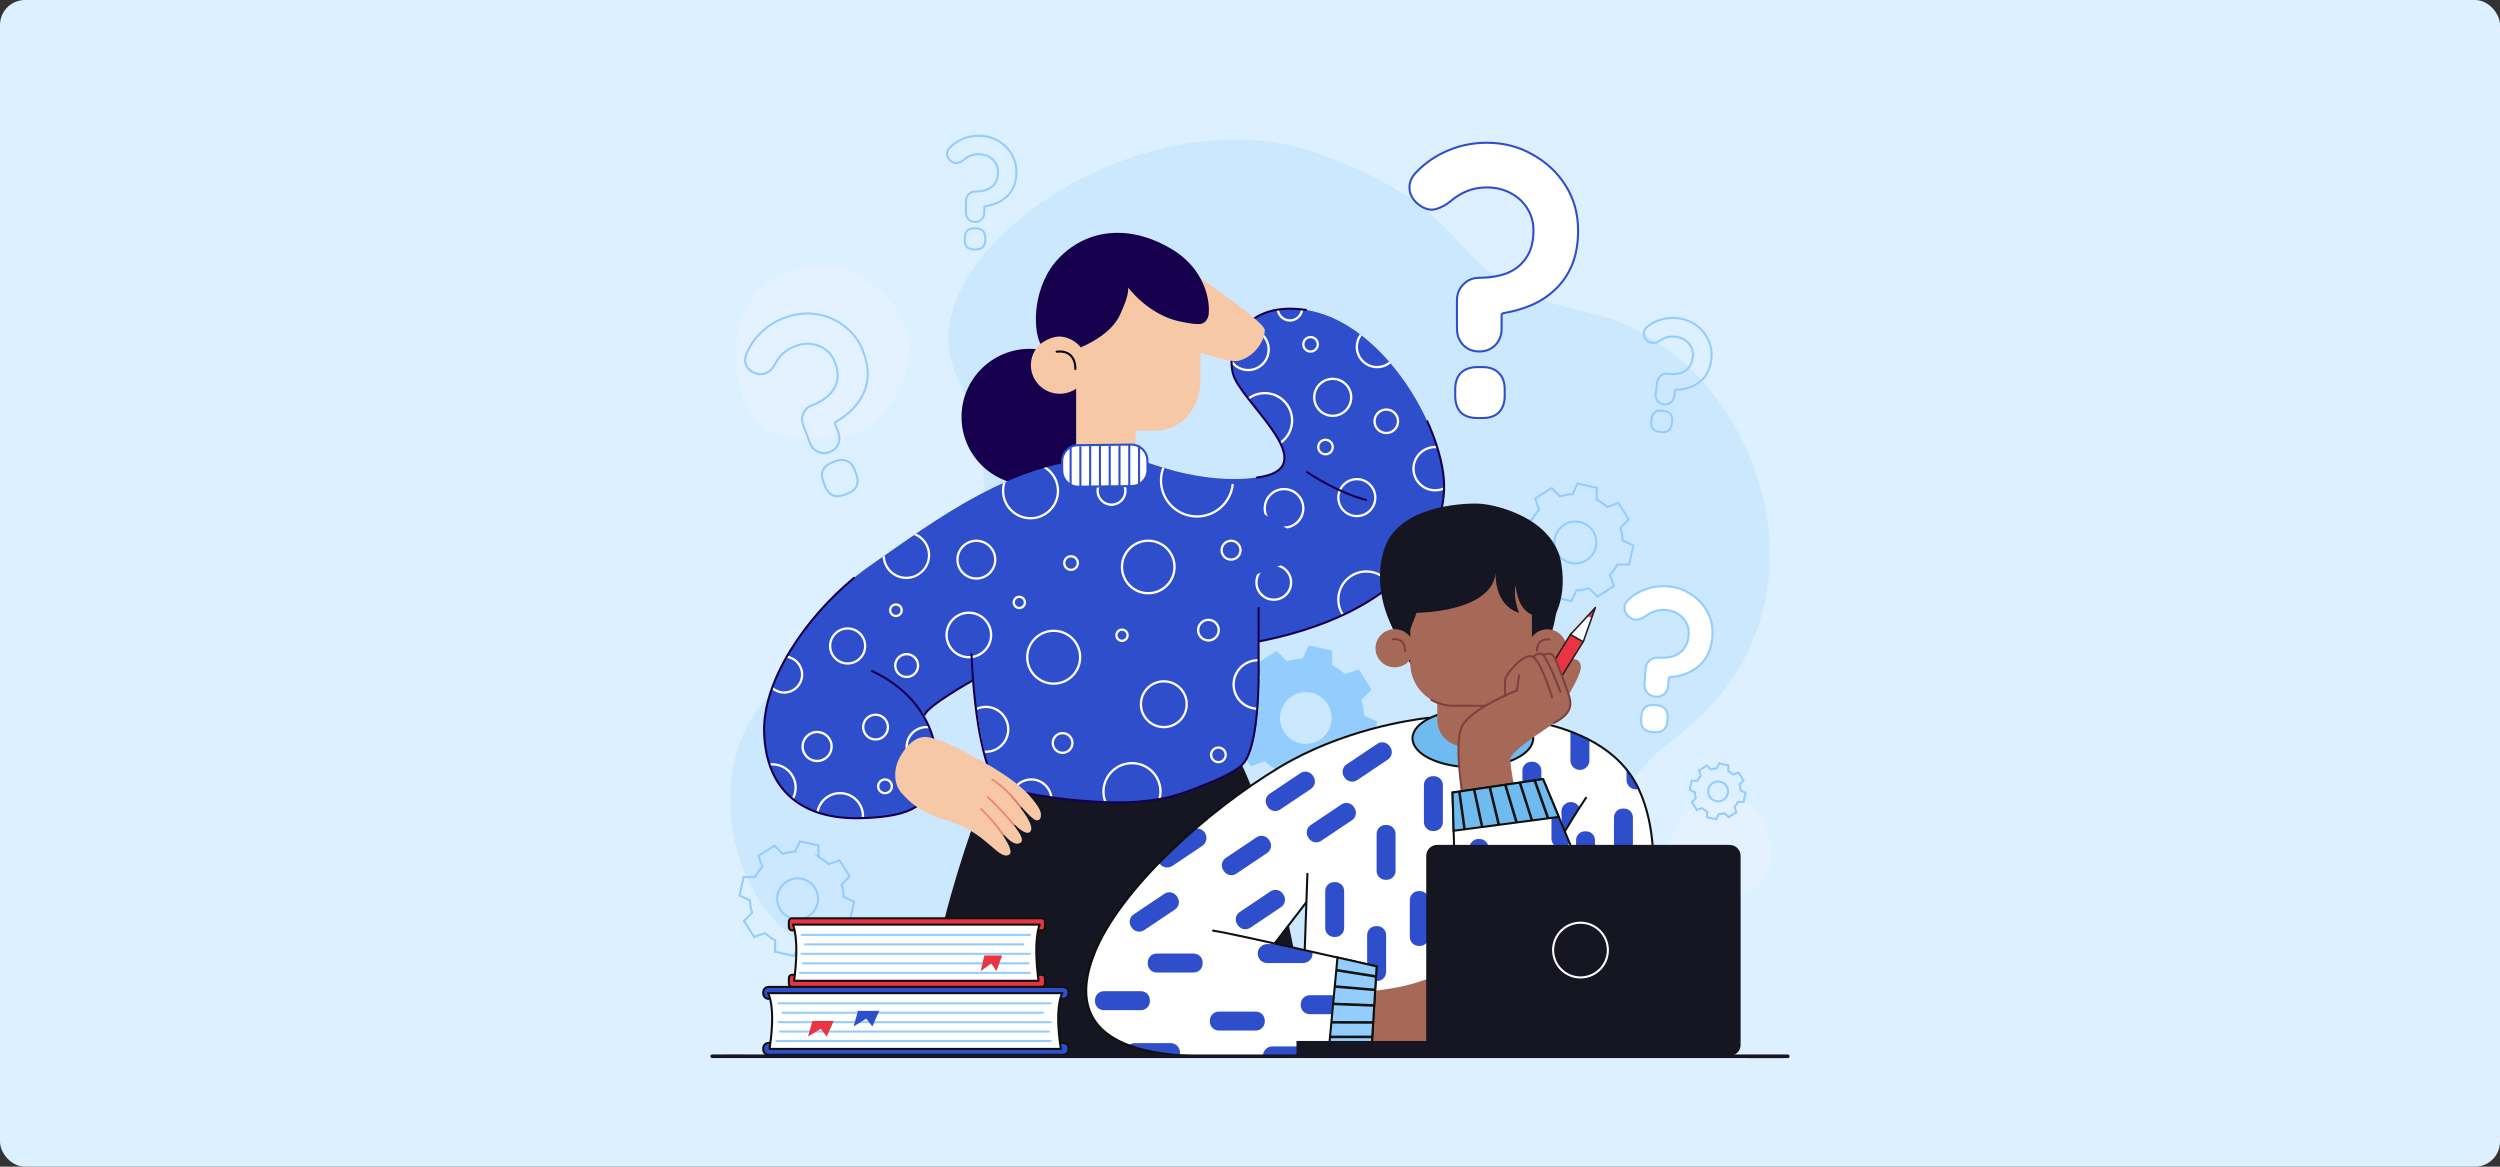 <svg width="1200" height="560" viewBox="0 0 1200 560" fill="none" xmlns="http://www.w3.org/2000/svg">
<rect x="0" y="0" width="1200" height="560" fill="#333333" stroke="none"/>
<rect width="1200" height="560" rx="12" fill="#DCF0FF"/>
<g clip-path="url(#clip0_1415_19733)">
<path fill-rule="evenodd" clip-rule="evenodd" d="M394.295 457.535C432.12 472.106 419.28 485.577 425.584 507.016H805.17C817.836 429.725 731.362 410.081 805.761 352.84C889.095 288.73 841.118 167.692 763.706 150.422C686.294 133.152 717.85 104.566 632.94 73.768C548.041 42.958 432.213 124.106 459.18 180.282C486.147 236.469 474.071 297.938 397.633 318.196C329.225 336.323 341.613 437.254 394.295 457.535Z" fill="#CCE8FF"/>
<path fill-rule="evenodd" clip-rule="evenodd" d="M821.277 431.301C821.277 431.301 790.811 419.567 804.196 397.294C817.592 375.032 844.084 379.943 848.928 400.398C853.772 420.853 844.003 431.961 821.277 431.289V431.301Z" fill="#E4F2FF"/>
<path fill-rule="evenodd" clip-rule="evenodd" d="M417.878 205.092C417.878 205.092 358.59 229.624 353.677 177.989C348.775 126.353 393.716 125.797 405.072 129.075C416.429 132.365 461.428 159.862 417.878 205.092Z" fill="#E4F2FF"/>
<path d="M699.334 144.257C699.329 141.162 700.337 138.601 702.357 136.575C704.377 134.429 706.935 133.353 710.03 133.349C714.91 133.341 719.313 132.62 723.239 131.185C727.165 129.632 730.256 127.187 732.512 123.85C734.888 120.513 736.071 116.107 736.062 110.632C736.056 106.585 735.039 103.015 733.01 99.924C731.101 96.832 728.419 94.396 724.964 92.616C721.628 90.835 717.818 89.949 713.533 89.955C710.2 89.961 707.046 90.561 704.072 91.756C701.217 92.951 698.601 94.562 696.224 96.589C694.322 98.258 692.003 99.512 689.266 100.349C686.648 101.068 683.969 100.417 681.228 98.398C678.368 96.26 676.817 93.703 676.574 90.728C676.331 87.752 677.458 85.013 679.953 82.509C684.232 78.098 689.226 74.698 694.936 72.308C700.764 69.799 706.952 68.54 713.499 68.529C721.712 68.516 729.095 70.409 735.648 74.208C742.32 77.888 747.625 82.879 751.563 89.181C755.501 95.484 757.476 102.623 757.488 110.598C757.498 116.55 756.613 121.848 754.835 126.493C753.057 131.019 750.504 134.952 747.176 138.29C743.967 141.509 740.162 144.133 735.761 146.164C731.479 148.075 726.779 149.451 721.662 150.293C721.424 150.412 721.186 150.531 720.949 150.651C720.83 150.77 720.77 150.949 720.771 151.187L720.781 157.793C720.786 160.888 719.778 163.508 717.758 165.654C715.738 167.681 713.18 168.697 710.085 168.701C706.99 168.706 704.43 167.699 702.403 165.678C700.376 163.539 699.36 160.922 699.355 157.827L699.334 144.257ZM709.243 200.663C705.791 200.669 703.111 199.78 701.204 197.998C699.415 196.096 698.518 193.419 698.513 189.967L698.508 186.932C698.503 183.48 699.391 180.86 701.174 179.071C703.076 177.164 705.752 176.207 709.204 176.202L711.526 176.198C714.977 176.193 717.598 177.141 719.386 179.043C721.294 180.825 722.25 183.443 722.255 186.894L722.26 189.93C722.266 193.382 721.317 196.062 719.416 197.969C717.633 199.757 715.016 200.654 711.564 200.66L709.243 200.663Z" fill="white"/>
<path d="M702.357 136.575L702.711 136.928L702.716 136.923L702.721 136.917L702.357 136.575ZM723.239 131.185L723.411 131.655L723.423 131.65L723.239 131.185ZM732.512 123.85L732.105 123.56L732.098 123.57L732.512 123.85ZM733.01 99.924L732.585 100.186L732.592 100.198L733.01 99.924ZM724.964 92.616L724.729 93.057L724.735 93.06L724.964 92.616ZM704.072 91.756L703.886 91.292L703.879 91.294L704.072 91.756ZM696.224 96.589L695.899 96.208L695.894 96.213L696.224 96.589ZM689.266 100.349L689.398 100.832L689.405 100.83L689.412 100.828L689.266 100.349ZM681.228 98.398L680.929 98.799L680.932 98.8L681.228 98.398ZM676.574 90.728L677.072 90.687L676.574 90.728ZM679.953 82.509L680.308 82.862L680.312 82.857L679.953 82.509ZM694.936 72.308L695.129 72.769L695.133 72.767L694.936 72.308ZM735.648 74.208L735.397 74.641L735.407 74.646L735.648 74.208ZM751.563 89.181L751.139 89.447L751.563 89.181ZM754.835 126.493L755.3 126.676L755.302 126.672L754.835 126.493ZM747.176 138.29L747.53 138.643L747.176 138.29ZM735.761 146.164L735.965 146.62L735.971 146.618L735.761 146.164ZM721.662 150.293L721.581 149.799L721.506 149.812L721.438 149.846L721.662 150.293ZM720.949 150.651L720.724 150.204L720.652 150.24L720.594 150.298L720.949 150.651ZM717.758 165.654L718.112 166.007L718.117 166.002L718.122 165.997L717.758 165.654ZM702.403 165.678L702.04 166.022L702.045 166.027L702.05 166.032L702.403 165.678ZM701.204 197.998L700.84 198.34L700.851 198.352L700.862 198.363L701.204 197.998ZM701.174 179.071L700.82 178.718L701.174 179.071ZM719.386 179.043L719.022 179.385L719.033 179.397L719.045 179.408L719.386 179.043ZM719.416 197.969L719.062 197.616L719.416 197.969ZM699.834 144.256C699.829 141.282 700.793 138.852 702.711 136.928L702.003 136.222C699.881 138.35 698.829 141.042 698.834 144.258L699.834 144.256ZM702.721 136.917C704.642 134.877 707.066 133.853 710.031 133.849L710.029 132.849C706.804 132.854 704.113 133.98 701.993 136.232L702.721 136.917ZM710.031 133.849C714.96 133.841 719.422 133.113 723.411 131.655L723.067 130.716C719.205 132.127 714.861 132.841 710.029 132.849L710.031 133.849ZM723.423 131.65C727.438 130.061 730.611 127.554 732.926 124.13L732.098 123.57C729.901 126.819 726.892 129.202 723.055 130.72L723.423 131.65ZM732.919 124.14C735.373 120.694 736.571 116.176 736.562 110.631L735.562 110.633C735.571 116.039 734.402 120.333 732.105 123.56L732.919 124.14ZM736.562 110.631C736.556 106.496 735.515 102.83 733.428 99.649L732.592 100.198C734.562 103.201 735.556 106.673 735.562 110.633L736.562 110.631ZM733.436 99.661C731.475 96.486 728.723 93.99 725.193 92.171L724.735 93.06C728.115 94.802 730.726 97.177 732.585 100.186L733.436 99.661ZM725.199 92.175C721.782 90.351 717.888 89.449 713.532 89.455L713.533 90.455C717.747 90.449 721.475 91.32 724.729 93.057L725.199 92.175ZM713.532 89.455C710.138 89.461 706.921 90.072 703.886 91.292L704.259 92.22C707.171 91.049 710.261 90.46 713.533 90.455L713.532 89.455ZM703.879 91.294C700.976 92.51 698.316 94.148 695.899 96.209L696.548 96.969C698.887 94.975 701.459 93.392 704.265 92.217L703.879 91.294ZM695.894 96.213C694.052 97.83 691.797 99.052 689.12 99.871L689.412 100.828C692.208 99.972 694.592 98.687 696.553 96.965L695.894 96.213ZM689.134 99.867C686.701 100.535 684.177 99.949 681.525 97.995L680.932 98.8C683.761 100.885 686.596 101.601 689.398 100.832L689.134 99.867ZM681.528 97.998C678.758 95.927 677.301 93.492 677.072 90.687L676.076 90.768C676.332 93.915 677.979 96.593 680.929 98.799L681.528 97.998ZM677.072 90.687C676.844 87.885 677.894 85.283 680.308 82.862L679.599 82.156C677.021 84.742 675.819 87.62 676.076 90.768L677.072 90.687ZM680.312 82.857C684.543 78.495 689.481 75.133 695.129 72.769L694.743 71.847C688.971 74.262 683.92 77.701 679.595 82.161L680.312 82.857ZM695.133 72.767C700.898 70.286 707.018 69.04 713.5 69.029L713.498 68.029C706.886 68.04 700.631 69.312 694.738 71.849L695.133 72.767ZM713.5 69.029C721.632 69.017 728.927 70.89 735.397 74.641L735.899 73.776C729.263 69.929 721.792 68.016 713.498 68.029L713.5 69.029ZM735.407 74.646C742.006 78.286 747.247 83.218 751.139 89.447L751.987 88.917C748.002 82.54 742.634 77.49 735.89 73.77L735.407 74.646ZM751.139 89.447C755.023 95.664 756.976 102.71 756.988 110.599L757.988 110.597C757.976 102.536 755.978 95.304 751.987 88.917L751.139 89.447ZM756.988 110.599C756.998 116.501 756.121 121.737 754.368 126.315L755.302 126.672C757.106 121.96 757.998 116.599 757.988 110.597L756.988 110.599ZM754.37 126.311C752.616 130.775 750.1 134.649 746.822 137.937L747.53 138.643C750.908 135.254 753.498 131.264 755.3 126.676L754.37 126.311ZM746.822 137.937C743.658 141.111 739.903 143.703 735.552 145.71L735.971 146.618C740.422 144.564 744.277 141.906 747.53 138.643L746.822 137.937ZM735.557 145.707C731.318 147.599 726.66 148.964 721.581 149.799L721.743 150.786C726.898 149.939 731.64 148.551 735.965 146.62L735.557 145.707ZM721.438 149.846C721.2 149.965 720.962 150.085 720.724 150.204L721.173 151.098C721.411 150.978 721.649 150.859 721.886 150.739L721.438 149.846ZM720.594 150.298C720.349 150.544 720.27 150.872 720.271 151.188L721.271 151.186C721.271 151.107 721.281 151.058 721.29 151.032C721.294 151.019 721.298 151.011 721.3 151.008C721.301 151.006 721.302 151.005 721.302 151.005C721.302 151.004 721.303 151.004 721.303 151.004L720.594 150.298ZM720.271 151.188L720.281 157.794L721.281 157.792L721.271 151.186L720.271 151.188ZM720.281 157.794C720.286 160.768 719.322 163.264 717.394 165.311L718.122 165.997C720.235 163.753 721.286 161.008 721.281 157.792L720.281 157.794ZM717.404 165.301C715.485 167.226 713.059 168.197 710.085 168.201L710.086 169.201C713.302 169.196 715.99 168.136 718.112 166.007L717.404 165.301ZM710.085 168.201C707.11 168.206 704.681 167.243 702.756 165.324L702.05 166.032C704.179 168.154 706.871 169.207 710.086 169.201L710.085 168.201ZM702.766 165.334C700.831 163.293 699.86 160.8 699.855 157.826L698.855 157.828C698.86 161.043 699.92 163.785 702.04 166.022L702.766 165.334ZM699.855 157.826L699.834 144.256L698.834 144.258L698.855 157.828L699.855 157.826ZM709.242 200.163C705.875 200.169 703.333 199.303 701.545 197.632L700.862 198.363C702.889 200.257 705.707 201.169 709.244 201.163L709.242 200.163ZM701.568 197.655C699.892 195.873 699.018 193.333 699.013 189.966L698.013 189.968C698.019 193.505 698.939 196.319 700.84 198.34L701.568 197.655ZM699.013 189.966L699.008 186.931L698.008 186.933L698.013 189.968L699.013 189.966ZM699.008 186.931C699.003 183.562 699.869 181.089 701.528 179.424L700.82 178.718C698.914 180.631 698.003 183.398 698.008 186.933L699.008 186.931ZM701.528 179.424C703.312 177.635 705.847 176.707 709.205 176.702L709.204 175.702C705.658 175.708 702.84 176.692 700.82 178.718L701.528 179.424ZM709.205 176.702L711.526 176.698L711.525 175.698L709.204 175.702L709.205 176.702ZM711.526 176.698C714.887 176.693 717.356 177.614 719.022 179.385L719.75 178.7C717.839 176.668 715.068 175.693 711.525 175.698L711.526 176.698ZM719.045 179.408C720.822 181.069 721.75 183.535 721.755 186.895L722.755 186.894C722.75 183.35 721.766 180.582 719.728 178.677L719.045 179.408ZM721.755 186.895L721.76 189.931L722.76 189.929L722.755 186.894L721.755 186.895ZM721.76 189.931C721.765 193.289 720.845 195.827 719.062 197.616L719.77 198.322C721.79 196.296 722.766 193.475 722.76 189.929L721.76 189.931ZM719.062 197.616C717.403 199.28 714.932 200.154 711.563 200.16L711.565 201.16C715.099 201.154 717.864 200.234 719.77 198.322L719.062 197.616ZM711.563 200.16L709.242 200.163L709.244 201.163L711.565 201.16L711.563 200.16Z" fill="#2E4ECC"/>
<path d="M789.866 321.079C789.976 319.437 790.604 318.115 791.75 317.114C792.901 316.049 794.297 315.572 795.939 315.683C798.528 315.857 800.891 315.635 803.026 315.018C805.165 314.337 806.895 313.152 808.214 311.465C809.596 309.781 810.385 307.487 810.58 304.582C810.725 302.434 810.316 300.504 809.353 298.789C808.453 297.079 807.119 295.689 805.351 294.618C803.646 293.552 801.657 292.942 799.384 292.79C797.615 292.671 795.92 292.874 794.299 293.399C792.74 293.929 791.294 294.688 789.958 295.677C788.888 296.493 787.612 297.073 786.13 297.418C784.715 297.703 783.317 297.26 781.937 296.089C780.497 294.85 779.768 293.437 779.748 291.849C779.728 290.262 780.425 288.85 781.841 287.613C784.272 285.429 787.046 283.807 790.163 282.748C793.347 281.63 796.675 281.188 800.149 281.421C804.507 281.714 808.355 282.988 811.692 285.243C815.097 287.439 817.729 290.28 819.588 293.768C821.447 297.255 822.234 301.115 821.949 305.346C821.736 308.504 821.073 311.283 819.96 313.682C818.851 316.018 817.353 318.011 815.465 319.661C813.645 321.251 811.531 322.505 809.122 323.421C806.78 324.279 804.236 324.837 801.491 325.097C801.36 325.152 801.23 325.206 801.099 325.261C801.032 325.32 800.994 325.412 800.985 325.539L800.749 329.044C800.639 330.686 800.008 332.039 798.858 333.104C797.712 334.105 796.318 334.551 794.676 334.44C793.034 334.33 791.712 333.702 790.711 332.556C789.714 331.347 789.27 329.921 789.381 328.279L789.866 321.079ZM793.06 351.366C791.229 351.243 789.84 350.674 788.893 349.658C788.014 348.584 787.636 347.131 787.759 345.3L787.867 343.689C787.991 341.858 788.558 340.5 789.569 339.616C790.648 338.674 792.103 338.264 793.934 338.387L795.166 338.47C796.997 338.593 798.353 339.192 799.232 340.266C800.179 341.282 800.591 342.705 800.467 344.537L800.359 346.147C800.235 347.979 799.635 349.366 798.556 350.308C797.545 351.192 796.124 351.572 794.292 351.449L793.06 351.366Z" fill="white"/>
<path d="M791.75 317.114L792.079 317.491L792.085 317.486L792.09 317.481L791.75 317.114ZM803.026 315.018L803.165 315.498L803.177 315.494L803.026 315.018ZM808.214 311.465L807.827 311.147L807.82 311.157L808.214 311.465ZM809.353 298.789L808.91 299.022L808.917 299.034L809.353 298.789ZM805.351 294.618L805.086 295.042L805.092 295.046L805.351 294.618ZM794.299 293.399L794.145 292.923L794.138 292.926L794.299 293.399ZM789.958 295.677L789.661 295.275L789.655 295.279L789.958 295.677ZM786.13 297.418L786.228 297.908L786.236 297.906L786.243 297.905L786.13 297.418ZM781.937 296.089L781.61 296.468L781.613 296.47L781.937 296.089ZM779.748 291.849L780.248 291.843L779.748 291.849ZM781.841 287.613L782.17 287.989L782.175 287.985L781.841 287.613ZM790.163 282.748L790.323 283.221L790.328 283.22L790.163 282.748ZM811.692 285.243L811.412 285.657L811.421 285.663L811.692 285.243ZM819.588 293.768L819.147 294.003L819.588 293.768ZM819.96 313.682L820.412 313.897L820.413 313.893L819.96 313.682ZM815.465 319.661L815.794 320.037L815.465 319.661ZM809.122 323.421L809.293 323.891L809.299 323.889L809.122 323.421ZM801.491 325.097L801.444 324.599L801.368 324.606L801.298 324.636L801.491 325.097ZM801.099 325.261L800.906 324.8L800.831 324.831L800.77 324.884L801.099 325.261ZM798.858 333.104L799.187 333.48L799.192 333.476L799.198 333.471L798.858 333.104ZM790.711 332.556L790.325 332.874L790.329 332.88L790.334 332.885L790.711 332.556ZM788.893 349.658L788.506 349.975L788.516 349.988L788.527 349.999L788.893 349.658ZM789.569 339.616L789.24 339.24L789.569 339.616ZM799.232 340.266L798.845 340.583L798.855 340.596L798.866 340.607L799.232 340.266ZM798.556 350.308L798.227 349.932L798.556 350.308ZM790.364 321.113C790.467 319.591 791.042 318.397 792.079 317.491L791.421 316.738C790.167 317.834 789.485 319.283 789.367 321.046L790.364 321.113ZM792.09 317.481C793.134 316.515 794.393 316.08 795.905 316.182L795.972 315.184C794.201 315.065 792.667 315.584 791.411 316.747L792.09 317.481ZM795.905 316.182C798.543 316.359 800.965 316.134 803.165 315.498L802.887 314.537C800.816 315.136 798.513 315.355 795.972 315.184L795.905 316.182ZM803.177 315.494C805.408 314.784 807.223 313.544 808.608 311.773L807.82 311.157C806.566 312.761 804.923 313.889 802.874 314.541L803.177 315.494ZM808.6 311.782C810.067 309.995 810.879 307.59 811.079 304.615L810.081 304.548C809.891 307.384 809.124 309.568 807.827 311.147L808.6 311.782ZM811.079 304.615C811.23 302.381 810.804 300.351 809.788 298.544L808.917 299.034C809.828 300.656 810.22 302.488 810.081 304.548L811.079 304.615ZM809.795 298.556C808.85 296.76 807.45 295.305 805.61 294.191L805.092 295.046C806.788 296.073 808.055 297.398 808.91 299.022L809.795 298.556ZM805.616 294.194C803.833 293.079 801.762 292.448 799.417 292.291L799.35 293.288C801.553 293.437 803.46 294.025 805.086 295.042L805.616 294.194ZM799.417 292.291C797.588 292.168 795.829 292.378 794.145 292.924L794.453 293.875C796.011 293.37 797.642 293.174 799.35 293.288L799.417 292.291ZM794.138 292.926C792.53 293.472 791.037 294.256 789.661 295.275L790.256 296.078C791.55 295.12 792.951 294.385 794.46 293.873L794.138 292.926ZM789.655 295.279C788.648 296.047 787.439 296.6 786.016 296.931L786.243 297.905C787.785 297.546 789.128 296.939 790.261 296.074L789.655 295.279ZM786.031 296.927C784.803 297.175 783.556 296.807 782.26 295.708L781.613 296.47C783.077 297.713 784.626 298.231 786.228 297.908L786.031 296.927ZM782.263 295.71C780.909 294.544 780.266 293.259 780.248 291.843L779.248 291.856C779.27 293.615 780.086 295.155 781.61 296.468L782.263 295.71ZM780.248 291.843C780.23 290.43 780.842 289.149 782.17 287.989L781.512 287.236C780.009 288.55 779.226 290.095 779.248 291.856L780.248 291.843ZM782.175 287.985C784.556 285.846 787.27 284.259 790.323 283.221L790.002 282.275C786.821 283.355 783.989 285.011 781.507 287.241L782.175 287.985ZM790.328 283.22C793.446 282.125 796.707 281.691 800.115 281.92L800.183 280.922C796.644 280.684 793.247 281.135 789.997 282.276L790.328 283.22ZM800.115 281.92C804.393 282.208 808.154 283.456 811.412 285.657L811.972 284.829C808.555 282.52 804.621 281.221 800.183 280.922L800.115 281.92ZM811.421 285.663C814.756 287.814 817.329 290.593 819.147 294.003L820.029 293.533C818.129 289.968 815.438 287.063 811.963 284.823L811.421 285.663ZM819.147 294.003C820.958 297.402 821.729 301.167 821.45 305.313L822.448 305.38C822.738 301.062 821.935 297.109 820.029 293.533L819.147 294.003ZM821.45 305.313C821.241 308.421 820.589 311.138 819.506 313.472L820.413 313.893C821.557 311.428 822.232 308.587 822.448 305.38L821.45 305.313ZM819.508 313.468C818.428 315.744 816.971 317.681 815.136 319.284L815.794 320.037C817.735 318.341 819.274 316.293 820.412 313.897L819.508 313.468ZM815.136 319.284C813.364 320.833 811.301 322.057 808.944 322.954L809.299 323.889C811.76 322.953 813.927 321.669 815.794 320.037L815.136 319.284ZM808.95 322.952C806.652 323.793 804.151 324.343 801.444 324.599L801.538 325.595C804.321 325.332 806.907 324.765 809.293 323.891L808.95 322.952ZM801.298 324.636C801.167 324.69 801.036 324.745 800.906 324.8L801.292 325.722C801.423 325.667 801.553 325.613 801.684 325.558L801.298 324.636ZM800.77 324.884C800.567 325.061 800.5 325.302 800.486 325.505L801.484 325.572C801.486 325.549 801.489 325.549 801.483 325.564C801.476 325.581 801.459 325.61 801.428 325.637L800.77 324.884ZM800.486 325.505L800.25 329.01L801.248 329.077L801.484 325.572L800.486 325.505ZM800.25 329.01C800.148 330.532 799.57 331.764 798.518 332.737L799.198 333.471C800.447 332.315 801.129 330.84 801.248 329.077L800.25 329.01ZM798.529 332.727C797.491 333.634 796.231 334.044 794.709 333.942L794.642 334.939C796.405 335.058 797.932 334.577 799.187 333.48L798.529 332.727ZM794.709 333.942C793.188 333.839 791.994 333.264 791.087 332.227L790.334 332.885C791.43 334.139 792.88 334.821 794.642 334.939L794.709 333.942ZM791.096 332.238C790.185 331.133 789.777 329.835 789.88 328.313L788.882 328.246C788.763 330.008 789.242 331.561 790.325 332.874L791.096 332.238ZM789.88 328.313L790.364 321.113L789.367 321.046L788.882 328.246L789.88 328.313ZM793.094 350.867C791.347 350.75 790.094 350.213 789.259 349.317L788.527 349.999C789.586 351.134 791.11 351.736 793.027 351.865L793.094 350.867ZM789.28 349.342C788.504 348.394 788.14 347.08 788.258 345.333L787.26 345.266C787.131 347.183 787.523 348.774 788.506 349.975L789.28 349.342ZM788.258 345.333L788.366 343.723L787.369 343.656L787.26 345.266L788.258 345.333ZM788.366 343.723C788.484 341.974 789.019 340.761 789.898 339.993L789.24 339.24C788.097 340.239 787.497 341.742 787.369 343.656L788.366 343.723ZM789.898 339.993C790.851 339.16 792.162 338.769 793.901 338.886L793.968 337.889C792.043 337.759 790.445 338.187 789.24 339.24L789.898 339.993ZM793.901 338.886L795.132 338.969L795.199 337.971L793.968 337.889L793.901 338.886ZM795.132 338.969C796.872 339.086 798.079 339.647 798.845 340.583L799.619 339.95C798.627 338.737 797.122 338.101 795.199 337.971L795.132 338.969ZM798.866 340.607C799.691 341.492 800.086 342.763 799.968 344.503L800.966 344.57C801.096 342.647 800.667 341.072 799.598 339.925L798.866 340.607ZM799.968 344.503L799.86 346.114L800.858 346.181L800.966 344.57L799.968 344.503ZM799.86 346.114C799.743 347.852 799.18 349.099 798.227 349.932L798.885 350.685C800.089 349.632 800.728 348.106 800.858 346.181L799.86 346.114ZM798.227 349.932C797.348 350.7 796.075 351.068 794.326 350.95L794.258 351.948C796.173 352.077 797.742 351.684 798.885 350.685L798.227 349.932ZM794.326 350.95L793.094 350.867L793.027 351.865L794.258 351.948L794.326 350.95Z" fill="#92CDFE"/>
<path d="M385.607 198.447L386.063 198.652L386.066 198.646L386.068 198.639L385.607 198.447ZM400.377 186.505L399.951 186.244L400.377 186.505ZM393.143 166.064L392.957 166.528L393.143 166.064ZM372.136 174.54L371.694 174.307L371.689 174.315L372.136 174.54ZM363.052 179.277L363.206 178.801L363.196 178.799L363.052 179.277ZM358.437 169.499L358.893 169.704L358.896 169.698L358.437 169.499ZM365.502 159.44L365.846 159.804L365.849 159.8L365.502 159.44ZM391.754 150.789L391.825 150.295L391.754 150.789ZM405.527 156.709L405.217 157.102L405.22 157.104L405.527 156.709ZM414.674 188.341L414.216 188.14L414.674 188.341ZM401.145 202.532L400.899 202.097L400.849 202.125L400.807 202.164L401.145 202.532ZM402.347 213.215L402.803 213.42L402.806 213.414L402.809 213.407L402.347 213.215ZM392.607 216.905L392.389 217.355L392.395 217.358L392.402 217.361L392.607 216.905ZM399.588 237.702L399.368 238.151L399.382 238.158L399.397 238.164L399.588 237.702ZM395.035 225.698L394.579 225.493L395.035 225.698ZM406.587 221.322L406.367 221.771L406.382 221.778L406.397 221.784L406.587 221.322ZM411.14 233.325L410.684 233.12L411.14 233.325ZM385.996 203.869C385.294 202.019 385.325 200.291 386.063 198.652L385.151 198.242C384.295 200.143 384.273 202.147 385.061 204.223L385.996 203.869ZM386.068 198.639C386.781 196.928 388.039 195.729 389.881 195.031L389.526 194.096C387.442 194.886 385.969 196.276 385.145 198.255L386.068 198.639ZM389.881 195.031C394.936 193.116 398.598 190.37 400.804 186.766L399.951 186.244C397.891 189.609 394.437 192.236 389.526 194.096L389.881 195.031ZM400.804 186.766C403.039 183.114 403.151 178.747 401.252 173.741L400.317 174.095C402.14 178.902 401.98 182.928 399.951 186.244L400.804 186.766ZM401.252 173.741C399.772 169.838 397.124 167.114 393.328 165.599L392.957 166.528C396.487 167.936 398.934 170.448 400.317 174.095L401.252 173.741ZM393.328 165.599C389.536 164.086 385.536 164.137 381.355 165.721L381.71 166.656C385.683 165.15 389.423 165.118 392.957 166.528L393.328 165.599ZM381.355 165.721C377.086 167.338 373.861 170.207 371.694 174.307L372.578 174.774C374.634 170.885 377.673 168.185 381.71 166.656L381.355 165.721ZM371.689 174.315C370.548 176.58 369.059 178.021 367.241 178.71L367.595 179.645C369.703 178.846 371.359 177.195 372.582 174.765L371.689 174.315ZM367.241 178.71C365.914 179.212 364.575 179.244 363.206 178.801L362.898 179.753C364.481 180.264 366.053 180.229 367.595 179.645L367.241 178.71ZM363.196 178.799C360.774 178.067 359.262 176.755 358.556 174.893L357.621 175.248C358.461 177.463 360.259 178.955 362.907 179.756L363.196 178.799ZM358.556 174.893C357.953 173.302 358.047 171.583 358.893 169.704L357.981 169.294C357.046 171.371 356.908 173.366 357.621 175.248L358.556 174.893ZM358.896 169.698C360.527 165.938 362.843 162.64 365.846 159.804L365.159 159.077C362.058 162.006 359.664 165.415 357.978 169.3L358.896 169.698ZM365.849 159.8C368.897 156.862 372.465 154.617 376.556 153.067L376.201 152.132C371.988 153.729 368.304 156.045 365.155 159.08L365.849 159.8ZM376.556 153.067C381.616 151.15 386.656 150.559 391.682 151.284L391.825 150.295C386.62 149.543 381.41 150.159 376.201 152.132L376.556 153.067ZM391.682 151.284C396.711 152.01 401.22 153.948 405.217 157.102L405.836 156.317C401.701 153.054 397.028 151.046 391.825 150.295L391.682 151.284ZM405.22 157.104C409.183 160.179 412.078 164.122 413.907 168.946L414.842 168.592C412.95 163.601 409.946 159.505 405.833 156.314L405.22 157.104ZM413.907 168.946C416.62 176.1 416.701 182.485 414.216 188.14L415.132 188.542C417.745 182.596 417.627 175.932 414.842 168.592L413.907 168.946ZM414.216 188.14C411.717 193.826 407.292 198.481 400.899 202.097L401.391 202.968C407.938 199.264 412.532 194.458 415.132 188.542L414.216 188.14ZM400.807 202.164C400.464 202.479 400.121 202.95 400.326 203.49L401.261 203.136C401.265 203.147 401.267 203.159 401.266 203.169C401.266 203.177 401.264 203.173 401.273 203.153C401.293 203.109 401.35 203.024 401.483 202.901L400.807 202.164ZM400.326 203.49L401.915 207.68L402.85 207.326L401.261 203.136L400.326 203.49ZM401.915 207.68C402.617 209.53 402.602 211.302 401.885 213.023L402.809 213.407C403.629 211.438 403.637 209.401 402.85 207.326L401.915 207.68ZM401.891 213.01C401.153 214.648 399.88 215.817 398.03 216.518L398.384 217.453C400.46 216.666 401.947 215.321 402.803 213.42L401.891 213.01ZM398.03 216.518C396.18 217.219 394.451 217.187 392.812 216.449L392.402 217.361C394.304 218.217 396.309 218.239 398.384 217.453L398.03 216.518ZM392.825 216.455C391.147 215.642 389.961 214.325 389.26 212.475L388.325 212.829C389.112 214.905 390.469 216.424 392.389 217.355L392.825 216.455ZM389.26 212.475L385.996 203.869L385.061 204.223L388.325 212.829L389.26 212.475ZM405.151 237.002C403.041 237.801 401.264 237.852 399.778 237.24L399.397 238.164C401.186 238.901 403.237 238.797 405.506 237.937L405.151 237.002ZM399.808 237.253C398.364 236.546 397.224 235.182 396.424 233.073L395.489 233.427C396.349 235.696 397.63 237.3 399.368 238.151L399.808 237.253ZM396.424 233.073L395.694 231.147L394.759 231.502L395.489 233.427L396.424 233.073ZM395.694 231.147C394.893 229.036 394.86 227.305 395.491 225.904L394.579 225.493C393.804 227.214 393.899 229.235 394.759 231.502L395.694 231.147ZM395.491 225.904C396.173 224.391 397.52 223.22 399.622 222.423L399.267 221.488C396.99 222.351 395.398 223.675 394.579 225.493L395.491 225.904ZM399.622 222.423L401.094 221.865L400.74 220.93L399.267 221.488L399.622 222.423ZM401.094 221.865C403.198 221.068 404.937 221.071 406.367 221.771L406.807 220.873C405.056 220.015 403.015 220.068 400.74 220.93L401.094 221.865ZM406.397 221.784C407.869 222.391 409.024 223.691 409.821 225.795L410.757 225.441C409.894 223.166 408.581 221.602 406.778 220.86L406.397 221.784ZM409.821 225.795L410.552 227.72L411.487 227.366L410.757 225.441L409.821 225.795ZM410.552 227.72C411.349 229.822 411.365 231.607 410.684 233.12L411.596 233.53C412.414 231.712 412.35 229.642 411.487 227.366L410.552 227.72ZM410.684 233.12C410.053 234.522 408.736 235.644 406.623 236.444L406.978 237.379C409.245 236.52 410.821 235.252 411.596 233.53L410.684 233.12ZM406.623 236.444L405.151 237.002L405.506 237.937L406.978 237.379L406.623 236.444Z" fill="#92CDFE"/>
<path d="M464.971 93.216L465.32 93.574L465.325 93.569L465.33 93.564L464.971 93.216ZM476.001 89.725L475.699 89.326L476.001 89.725ZM476.443 76.526L476.101 76.891L476.443 76.526ZM462.648 76.667L462.321 76.288L462.314 76.295L462.648 76.667ZM456.444 77.335L456.761 76.948L456.753 76.943L456.444 77.335ZM456.001 70.766L456.351 71.123L456.356 71.118L456.001 70.766ZM462.244 66.631L462.431 67.094L462.435 67.092L462.244 66.631ZM479.052 67.556L479.299 67.121L479.052 67.556ZM485.545 73.972L485.113 74.225L485.115 74.228L485.545 73.972ZM483.699 93.942L483.346 93.587L483.699 93.942ZM472.873 98.984L472.802 98.489L472.746 98.498L472.692 98.518L472.873 98.984ZM471.179 105.309L471.529 105.667L471.534 105.662L471.539 105.657L471.179 105.309ZM464.836 105.238L464.469 105.578L464.474 105.583L464.479 105.588L464.836 105.238ZM464.171 118.582L463.802 118.92L463.813 118.932L463.825 118.943L464.171 118.582ZM464.258 110.764L463.909 110.407L464.258 110.764ZM471.781 110.848L471.413 111.186L471.424 111.198L471.435 111.209L471.781 110.848ZM471.694 118.666L471.344 118.309L471.694 118.666ZM464.181 96.379C464.194 95.222 464.578 94.3 465.32 93.574L464.621 92.859C463.673 93.786 463.197 94.969 463.182 96.368L464.181 96.379ZM465.33 93.564C466.075 92.792 467.003 92.411 468.152 92.424L468.163 91.424C466.754 91.408 465.558 91.889 464.611 92.869L465.33 93.564ZM468.152 92.424C471.474 92.461 474.207 91.711 476.303 90.124L475.699 89.326C473.827 90.744 471.331 91.46 468.163 91.424L468.152 92.424ZM476.303 90.124C478.444 88.502 479.493 85.986 479.53 82.683L478.53 82.672C478.496 85.761 477.526 87.943 475.699 89.326L476.303 90.124ZM479.53 82.683C479.559 80.088 478.642 77.902 476.785 76.161L476.101 76.891C477.748 78.435 478.556 80.35 478.53 82.672L479.53 82.683ZM476.785 76.161C474.932 74.424 472.604 73.549 469.838 73.518L469.827 74.518C472.371 74.546 474.451 75.343 476.101 76.891L476.785 76.161ZM469.838 73.518C467.01 73.487 464.497 74.414 462.321 76.288L462.974 77.046C464.969 75.328 467.247 74.489 469.827 74.518L469.838 73.518ZM462.314 76.295C461.191 77.302 460.071 77.761 458.947 77.749L458.936 78.749C460.369 78.764 461.721 78.169 462.981 77.039L462.314 76.295ZM458.947 77.749C458.128 77.739 457.405 77.476 456.761 76.948L456.127 77.722C456.945 78.392 457.887 78.737 458.936 78.749L458.947 77.749ZM456.753 76.943C455.579 76.018 455.052 74.992 455.065 73.853L454.065 73.842C454.048 75.359 454.775 76.658 456.135 77.728L456.753 76.943ZM455.065 73.853C455.076 72.877 455.484 71.971 456.351 71.123L455.652 70.408C454.629 71.408 454.08 72.556 454.065 73.842L455.065 73.853ZM456.356 71.118C458.098 69.367 460.122 68.026 462.431 67.094L462.056 66.167C459.623 67.149 457.485 68.565 455.647 70.413L456.356 71.118ZM462.435 67.092C464.792 66.114 467.287 65.638 469.926 65.667L469.937 64.667C467.167 64.636 464.537 65.136 462.052 66.169L462.435 67.092ZM469.926 65.667C473.19 65.704 476.146 66.48 478.805 67.991L479.299 67.121C476.484 65.522 473.36 64.706 469.937 64.667L469.926 65.667ZM478.805 67.991C481.464 69.502 483.565 71.578 485.113 74.225L485.977 73.72C484.34 70.921 482.112 68.72 479.299 67.121L478.805 67.991ZM485.115 74.228C486.66 76.82 487.416 79.664 487.381 82.771L488.381 82.782C488.417 79.496 487.616 76.471 485.974 73.716L485.115 74.228ZM487.381 82.771C487.329 87.391 485.969 90.976 483.346 93.587L484.052 94.296C486.9 91.46 488.327 87.602 488.381 82.782L487.381 82.771ZM483.346 93.587C480.7 96.222 477.197 97.863 472.802 98.489L472.943 99.479C477.513 98.829 481.227 97.108 484.052 94.296L483.346 93.587ZM472.692 98.518C472.417 98.625 472.005 98.861 472 99.344L473 99.355C473 99.39 472.991 99.425 472.977 99.455C472.963 99.484 472.949 99.5 472.944 99.505C472.94 99.509 472.944 99.504 472.963 99.493C472.982 99.481 473.011 99.467 473.053 99.451L472.692 98.518ZM472 99.344L471.97 102.072L472.969 102.084L473 99.355L472 99.344ZM471.97 102.072C471.957 103.23 471.572 104.183 470.82 104.962L471.539 105.657C472.478 104.684 472.954 103.483 472.969 102.084L471.97 102.072ZM470.83 104.952C470.088 105.678 469.157 106.041 467.999 106.028L467.988 107.028C469.387 107.043 470.581 106.594 471.529 105.667L470.83 104.952ZM467.999 106.028C466.842 106.015 465.92 105.631 465.194 104.889L464.479 105.588C465.406 106.536 466.589 107.012 467.988 107.028L467.999 106.028ZM465.204 104.899C464.469 104.104 464.106 103.143 464.119 101.985L463.119 101.974C463.103 103.373 463.552 104.584 464.469 105.578L465.204 104.899ZM464.119 101.985L464.181 96.379L463.182 96.368L463.119 101.974L464.119 101.985ZM467.483 119.226C466.142 119.211 465.177 118.855 464.517 118.221L463.825 118.943C464.721 119.803 465.961 120.209 467.472 120.226L467.483 119.226ZM464.54 118.245C463.921 117.57 463.587 116.598 463.602 115.257L462.602 115.245C462.585 116.756 462.963 118.005 463.802 118.92L464.54 118.245ZM463.602 115.257L463.616 114.003L462.616 113.992L462.602 115.245L463.602 115.257ZM463.616 114.003C463.631 112.66 463.987 111.729 464.608 111.122L463.909 110.407C463.038 111.259 462.633 112.483 462.616 113.992L463.616 114.003ZM464.608 111.122C465.284 110.461 466.252 110.106 467.585 110.121L467.596 109.121C466.077 109.104 464.824 109.512 463.909 110.407L464.608 111.122ZM467.585 110.121L468.544 110.132L468.555 109.132L467.596 109.121L467.585 110.121ZM468.544 110.132C469.878 110.147 470.805 110.523 471.413 111.186L472.15 110.51C471.3 109.584 470.072 109.149 468.555 109.132L468.544 110.132ZM471.435 111.209C472.085 111.832 472.44 112.767 472.425 114.101L473.425 114.112C473.442 112.595 473.035 111.357 472.127 110.487L471.435 111.209ZM472.425 114.101L472.411 115.355L473.411 115.366L473.425 114.112L472.425 114.101ZM472.411 115.355C472.396 116.687 472.02 117.648 471.344 118.309L472.044 119.024C472.959 118.129 473.394 116.886 473.411 115.366L472.411 115.355ZM471.344 118.309C470.724 118.916 469.785 119.252 468.442 119.237L468.431 120.236C469.94 120.253 471.172 119.876 472.044 119.024L471.344 118.309ZM468.442 119.237L467.483 119.226L467.472 120.226L468.431 120.236L468.442 119.237Z" fill="#92CDFE"/>
<path d="M797.144 180.342L797.449 180.739L797.454 180.734L797.46 180.73L797.144 180.342ZM808.643 178.159L808.391 177.728L808.643 178.159ZM810.674 164.954L810.291 165.276L810.674 164.954ZM796.8 163.44L796.52 163.025L796.512 163.03L796.8 163.44ZM790.488 163.366L790.848 163.019L790.841 163.013L790.488 163.366ZM790.832 156.713L791.137 157.11L791.142 157.106L790.832 156.713ZM797.6 153.309L797.731 153.792L797.735 153.791L797.6 153.309ZM814.372 156.257L814.669 155.855L814.372 156.257ZM820.124 163.482L819.665 163.681L819.667 163.685L820.124 163.482ZM815.869 183.32L815.561 182.926L815.869 183.32ZM804.388 187.085L804.377 186.585L804.32 186.586L804.265 186.601L804.388 187.085ZM801.927 193.235L802.232 193.631L802.237 193.627L802.243 193.622L801.927 193.235ZM795.564 192.402L795.159 192.695L795.163 192.701L795.167 192.707L795.564 192.402ZM793.292 205.726L792.885 206.018L792.895 206.031L792.905 206.043L793.292 205.726ZM794.319 197.883L794.014 197.487L794.319 197.883ZM801.866 198.871L801.46 199.163L801.469 199.176L801.479 199.188L801.866 198.871ZM800.838 206.714L800.534 206.317L800.838 206.714ZM795.965 183.424C796.117 182.261 796.614 181.38 797.449 180.739L796.839 179.946C795.777 180.762 795.157 181.892 794.974 183.294L795.965 183.424ZM797.46 180.73C798.302 180.043 799.281 179.771 800.435 179.922L800.565 178.931C799.154 178.746 797.895 179.085 796.828 179.955L797.46 180.73ZM800.435 179.922C803.767 180.358 806.601 179.933 808.896 178.591L808.391 177.728C806.339 178.928 803.744 179.347 800.565 178.931L800.435 179.922ZM808.896 178.591C811.239 177.221 812.595 174.821 813.029 171.509L812.038 171.379C811.631 174.48 810.394 176.556 808.391 177.728L808.896 178.591ZM813.029 171.509C813.37 168.907 812.712 166.603 811.057 164.633L810.291 165.276C811.761 167.026 812.343 169.048 812.038 171.379L813.029 171.509ZM811.057 164.633C809.405 162.666 807.174 161.509 804.4 161.146L804.27 162.137C806.824 162.471 808.818 163.522 810.291 165.276L811.057 164.633ZM804.4 161.146C801.564 160.774 798.93 161.404 796.521 163.025L797.079 163.854C799.29 162.367 801.68 161.798 804.27 162.137L804.4 161.146ZM796.512 163.03C795.262 163.908 794.081 164.235 792.952 164.087L792.822 165.079C794.258 165.267 795.685 164.832 797.087 163.849L796.512 163.03ZM792.952 164.087C792.129 163.98 791.433 163.627 790.848 163.019L790.127 163.713C790.867 164.482 791.771 164.941 792.822 165.079L792.952 164.087ZM790.841 163.013C789.771 161.942 789.365 160.846 789.515 159.702L788.524 159.572C788.325 161.091 788.897 162.482 790.134 163.719L790.841 163.013ZM789.515 159.702C789.644 158.721 790.163 157.858 791.137 157.11L790.528 156.317C789.382 157.198 788.692 158.284 788.524 159.572L789.515 159.702ZM791.142 157.106C793.104 155.555 795.298 154.451 797.731 153.792L797.469 152.827C794.907 153.521 792.591 154.686 790.522 156.321L791.142 157.106ZM797.735 153.791C800.221 153.09 802.785 152.912 805.433 153.259L805.563 152.267C802.785 151.903 800.084 152.09 797.464 152.828L797.735 153.791ZM805.433 153.259C808.709 153.687 811.586 154.822 814.076 156.659L814.669 155.855C812.035 153.911 808.996 152.716 805.563 152.267L805.433 153.259ZM814.076 156.659C816.567 158.498 818.428 160.836 819.665 163.681L820.582 163.282C819.275 160.276 817.302 157.798 814.669 155.855L814.076 156.659ZM819.667 163.685C820.907 166.475 821.325 169.424 820.916 172.541L821.908 172.671C822.339 169.376 821.898 166.242 820.581 163.279L819.667 163.685ZM820.916 172.541C820.309 177.177 818.511 180.617 815.561 182.926L816.177 183.713C819.378 181.208 821.274 177.505 821.908 172.671L820.916 172.541ZM815.561 182.926C812.585 185.256 808.868 186.484 804.377 186.585L804.4 187.585C809.067 187.48 813.004 186.198 816.177 183.713L815.561 182.926ZM804.265 186.601C803.975 186.675 803.537 186.861 803.474 187.342L804.466 187.471C804.461 187.506 804.449 187.539 804.431 187.567C804.415 187.594 804.398 187.608 804.394 187.612C804.39 187.615 804.395 187.61 804.416 187.601C804.436 187.592 804.467 187.581 804.512 187.569L804.265 186.601ZM803.474 187.342L803.116 190.079L804.107 190.209L804.466 187.471L803.474 187.342ZM803.116 190.079C802.963 191.242 802.462 192.154 801.611 192.847L802.243 193.622C803.302 192.759 803.923 191.611 804.107 190.209L803.116 190.079ZM801.622 192.838C800.788 193.479 799.808 193.733 798.646 193.58L798.516 194.572C799.918 194.756 801.169 194.448 802.232 193.631L801.622 192.838ZM798.646 193.58C797.483 193.428 796.601 192.931 795.96 192.097L795.167 192.707C795.984 193.769 797.114 194.389 798.516 194.572L798.646 193.58ZM795.969 192.109C795.326 191.22 795.076 190.21 795.228 189.047L794.237 188.917C794.053 190.319 794.358 191.589 795.159 192.695L795.969 192.109ZM795.228 189.047L795.965 183.424L794.974 183.294L794.237 188.917L795.228 189.047ZM796.541 206.776C795.194 206.6 794.266 206.126 793.678 205.409L792.905 206.043C793.701 207.013 794.896 207.569 796.411 207.767L796.541 206.776ZM793.698 205.434C793.157 204.681 792.937 203.662 793.114 202.316L792.122 202.186C791.924 203.701 792.153 204.999 792.885 206.018L793.698 205.434ZM793.114 202.316L793.278 201.058L792.287 200.929L792.122 202.186L793.114 202.316ZM793.278 201.058C793.455 199.71 793.926 198.816 794.624 198.28L794.014 197.487C793.039 198.237 792.485 199.416 792.287 200.929L793.278 201.058ZM794.624 198.28C795.384 197.696 796.401 197.456 797.739 197.631L797.869 196.64C796.345 196.44 795.04 196.699 794.014 197.487L794.624 198.28ZM797.739 197.631L798.701 197.757L798.83 196.765L797.869 196.64L797.739 197.631ZM798.701 197.757C800.04 197.932 800.928 198.422 801.46 199.163L802.272 198.579C801.531 197.548 800.352 196.965 798.83 196.765L798.701 197.757ZM801.479 199.188C802.058 199.893 802.303 200.877 802.127 202.217L803.119 202.346C803.318 200.825 803.058 199.535 802.252 198.554L801.479 199.188ZM802.127 202.217L801.963 203.474L802.954 203.604L803.119 202.346L802.127 202.217ZM801.963 203.474C801.787 204.812 801.294 205.733 800.534 206.317L801.143 207.11C802.168 206.322 802.755 205.127 802.954 203.604L801.963 203.474ZM800.534 206.317C799.836 206.854 798.851 207.078 797.502 206.902L797.373 207.893C798.885 208.091 800.167 207.86 801.143 207.11L800.534 206.317ZM797.502 206.902L796.541 206.776L796.411 207.767L797.373 207.893L797.502 206.902Z" fill="#92CDFE"/>
<path fill-rule="evenodd" clip-rule="evenodd" d="M639.454 319.285C641.714 320.466 643.788 321.925 645.608 323.616L652.19 321.277L658.378 331.029L653.453 335.975C654.206 338.35 654.647 340.84 654.751 343.4L661.055 346.4L658.529 357.669H651.541C650.359 359.951 648.899 362.013 647.207 363.843L649.548 370.422L639.79 376.607L634.842 371.684C632.466 372.437 629.975 372.877 627.413 372.97L624.424 379.271L613.148 376.746V369.762C610.865 368.58 608.802 367.121 606.971 365.43L600.389 367.769L594.2 358.017L599.126 353.071C598.372 350.697 597.932 348.206 597.828 345.647L591.523 342.647L594.05 331.377H601.038C602.22 329.095 603.68 327.033 605.383 325.203L603.043 318.624L612.8 312.439L617.749 317.362C620.124 316.609 622.616 316.169 625.177 316.065L628.167 309.764L639.442 312.289V319.273H639.454V319.285ZM629.511 332.547C622.836 331.053 616.196 335.245 614.701 341.929C613.206 348.612 617.401 355.237 624.087 356.731C630.774 358.225 637.403 354.032 638.898 347.349C640.393 340.666 636.198 334.041 629.511 332.547Z" fill="#92CDFE"/>
<path fill-rule="evenodd" clip-rule="evenodd" d="M766.454 239.815C768.296 240.777 769.965 241.958 771.46 243.337L776.802 241.437L781.82 249.36L777.822 253.379C778.436 255.313 778.796 257.328 778.877 259.402L783.999 261.834L781.948 270.984H776.281C775.319 272.837 774.137 274.505 772.758 276L774.658 281.339L766.732 286.354L762.711 282.358C760.775 282.972 758.759 283.331 756.684 283.401L754.251 288.52L745.096 286.47V280.806C743.242 279.845 741.573 278.664 740.078 277.285L734.736 279.185L729.718 271.262L733.716 267.243C733.102 265.309 732.742 263.293 732.661 261.22L727.539 258.788L729.59 249.638H735.257C736.219 247.784 737.401 246.116 738.78 244.622L736.879 239.283L744.806 234.267L748.827 238.263C750.763 237.65 752.779 237.29 754.853 237.209L757.287 232.09L766.442 234.14V239.804H766.454V239.815ZM758.376 250.587C752.953 249.371 747.564 252.776 746.347 258.209C745.131 263.629 748.538 269.015 753.973 270.231C759.396 271.448 764.785 268.042 766.002 262.61C767.219 257.189 763.811 251.803 758.376 250.587Z" stroke="#92CDFE" stroke-miterlimit="10"/>
<path fill-rule="evenodd" clip-rule="evenodd" d="M829.581 370.097C830.45 370.549 831.25 371.117 831.957 371.765L834.495 370.862L836.882 374.626L834.981 376.537C835.271 377.452 835.445 378.414 835.48 379.398L837.913 380.556L836.94 384.912H834.24C833.788 385.792 833.22 386.591 832.559 387.298L833.463 389.834L829.697 392.22L827.785 390.321C826.869 390.61 825.908 390.784 824.922 390.819L823.764 393.251L819.406 392.278V389.579C818.526 389.128 817.726 388.56 817.019 387.9L814.481 388.803L812.094 385.039L813.994 383.128C813.705 382.213 813.531 381.251 813.496 380.267L811.062 379.109L812.036 374.754H814.736C815.188 373.873 815.756 373.074 816.416 372.368L815.513 369.831L819.279 367.445L821.191 369.344C822.106 369.055 823.068 368.881 824.053 368.846L825.212 366.414L829.57 367.387V370.086L829.581 370.097ZM825.745 375.217C823.173 374.638 820.612 376.259 820.032 378.831C819.453 381.402 821.075 383.962 823.648 384.541C826.232 385.12 828.782 383.498 829.361 380.927C829.94 378.344 828.318 375.796 825.745 375.217Z" stroke="#92CDFE" stroke-miterlimit="10"/>
<path fill-rule="evenodd" clip-rule="evenodd" d="M392.883 411.353C394.668 412.291 396.313 413.45 397.762 414.782L402.965 412.928L407.855 420.654L403.962 424.569C404.553 426.445 404.912 428.426 404.981 430.441L409.976 432.816L407.971 441.734H402.444C401.516 443.541 400.346 445.174 399.013 446.622L400.868 451.823L393.149 456.711L389.233 452.819C387.355 453.41 385.374 453.757 383.357 453.838L380.993 458.83L372.07 456.826V451.302C370.262 450.375 368.628 449.205 367.179 447.873L361.976 449.726L357.086 442.001L360.991 438.086C360.4 436.209 360.052 434.229 359.971 432.213L354.977 429.839L356.981 420.92H362.509C363.436 419.113 364.607 417.48 365.939 416.032L364.085 410.832L371.803 405.944L375.72 409.847C377.598 409.257 379.579 408.909 381.596 408.828L383.96 403.836L392.883 405.84V411.365H392.895L392.883 411.353ZM385.014 421.847C379.73 420.666 374.48 423.978 373.298 429.271C372.116 434.553 375.442 439.8 380.726 440.981C386.011 442.163 391.261 438.839 392.443 433.557C393.625 428.275 390.31 423.028 385.014 421.847Z" stroke="#92CDFE" stroke-miterlimit="10"/>
<path d="M478.28 366.38C478.28 366.38 439.133 459.539 446.075 507.56H630.357C630.357 507.56 612.082 388.005 591.593 359.372C571.105 330.74 478.28 366.38 478.28 366.38Z" fill="#161522"/>
<path d="M539.567 217.347C539.567 217.347 571.262 233.413 603.327 229.22C635.382 225.027 599.967 196.591 592.759 181.858C587.613 171.341 593.72 143.74 626.864 148.778C660.007 153.817 688.017 195.873 692.676 226.66C697.079 255.837 673.439 298.287 591.623 310.055L534.734 246.466L539.578 217.347H539.567Z" fill="#2E4ECC"/>
<path d="M616.335 253.797C610.935 253.797 606.531 249.407 606.531 243.998C606.531 238.589 610.923 234.199 616.335 234.199C621.747 234.199 626.139 238.589 626.139 243.998C626.139 249.407 621.747 253.797 616.335 253.797ZM616.335 235.311C611.538 235.311 607.644 239.214 607.644 243.998C607.644 248.782 611.549 252.685 616.335 252.685C621.121 252.685 625.027 248.782 625.027 243.998C625.027 239.214 621.121 235.311 616.335 235.311Z" fill="white"/>
<path d="M611.408 288.418C606.518 288.418 602.531 284.446 602.531 279.546C602.531 274.647 606.506 270.674 611.408 270.674C616.31 270.674 620.285 274.647 620.285 279.546C620.285 284.446 616.31 288.418 611.408 288.418ZM611.408 271.786C607.12 271.786 603.644 275.272 603.644 279.546C603.644 283.82 607.132 287.306 611.408 287.306C615.684 287.306 619.173 283.82 619.173 279.546C619.173 275.272 615.684 271.786 611.408 271.786Z" fill="white"/>
<path d="M651.273 248.273C646.081 248.273 641.852 244.045 641.852 238.856C641.852 233.667 646.081 229.439 651.273 229.439C656.465 229.439 660.695 233.667 660.695 238.856C660.695 244.045 656.465 248.273 651.273 248.273ZM651.273 230.54C646.684 230.54 642.952 234.269 642.952 238.856C642.952 243.443 646.684 247.172 651.273 247.172C655.862 247.172 659.594 243.443 659.594 238.856C659.594 234.269 655.862 230.54 651.273 230.54Z" fill="white"/>
<path d="M665.419 208.405C662 208.405 659.219 205.625 659.219 202.208C659.219 198.792 662 196.012 665.419 196.012C668.837 196.012 671.619 198.792 671.619 202.208C671.619 205.625 668.837 208.405 665.419 208.405ZM665.419 197.124C662.614 197.124 660.331 199.405 660.331 202.208C660.331 205.011 662.614 207.293 665.419 207.293C668.223 207.293 670.506 205.011 670.506 202.208C670.506 199.405 668.223 197.124 665.419 197.124Z" fill="white"/>
<path d="M636.236 218.608C634.011 218.608 632.203 216.801 632.203 214.578C632.203 212.354 634.011 210.547 636.236 210.547C638.461 210.547 640.269 212.354 640.269 214.578C640.269 216.801 638.461 218.608 636.236 218.608ZM636.236 211.647C634.625 211.647 633.304 212.956 633.304 214.578C633.304 216.199 634.614 217.508 636.236 217.508C637.858 217.508 639.168 216.199 639.168 214.578C639.168 212.956 637.858 211.647 636.236 211.647Z" fill="white"/>
<path d="M629.064 169.302C626.839 169.302 625.031 167.495 625.031 165.271C625.031 163.047 626.839 161.24 629.064 161.24C631.289 161.24 633.097 163.047 633.097 165.271C633.097 167.495 631.289 169.302 629.064 169.302ZM629.064 162.341C627.453 162.341 626.132 163.649 626.132 165.271C626.132 166.893 627.442 168.201 629.064 168.201C630.687 168.201 631.996 166.893 631.996 165.271C631.996 163.649 630.687 162.341 629.064 162.341Z" fill="white"/>
<path d="M639.707 200.148C634.503 200.148 630.273 195.92 630.273 190.719C630.273 185.519 634.503 181.291 639.707 181.291C644.91 181.291 649.14 185.519 649.14 190.719C649.14 195.92 644.91 200.148 639.707 200.148ZM639.707 182.403C635.117 182.403 631.386 186.133 631.386 190.719C631.386 195.306 635.117 199.036 639.707 199.036C644.296 199.036 648.027 195.306 648.027 190.719C648.027 186.133 644.296 182.403 639.707 182.403Z" fill="white"/>
<path d="M666.769 173.61C665.193 174.884 663.188 175.649 661.009 175.649C655.945 175.649 651.831 171.537 651.831 166.475C651.831 164.448 652.503 162.584 653.616 161.066C653.326 160.835 653.036 160.615 652.735 160.395C651.472 162.097 650.719 164.194 650.719 166.475C650.719 172.151 655.331 176.761 661.009 176.761C663.466 176.761 665.714 175.892 667.487 174.456C667.244 174.178 667.012 173.9 666.769 173.622V173.61Z" fill="white"/>
<path d="M599.52 191.806C601.629 190.208 604.248 189.247 607.087 189.247C614.017 189.247 619.661 194.887 619.661 201.814C619.661 206.088 617.517 209.852 614.249 212.122C614.423 212.458 614.585 212.794 614.747 213.13C618.375 210.675 620.773 206.516 620.773 201.802C620.773 194.262 614.643 188.135 607.099 188.135C604.005 188.135 601.154 189.177 598.859 190.926C599.08 191.216 599.311 191.505 599.532 191.795L599.52 191.806Z" fill="white"/>
<path d="M619.167 154.372C622.493 154.372 625.227 151.847 625.575 148.616C625.204 148.569 624.822 148.511 624.451 148.477C624.173 151.164 621.925 153.272 619.167 153.272C616.408 153.272 614.195 151.198 613.894 148.546C613.523 148.592 613.14 148.65 612.781 148.72C613.164 151.905 615.887 154.384 619.167 154.384V154.372Z" fill="white"/>
<path d="M599.103 178.187C604.851 178.187 609.521 173.519 609.521 167.774C609.521 162.029 604.851 157.361 599.103 157.361C598.326 157.361 597.573 157.454 596.855 157.616C596.461 158.103 596.078 158.601 595.73 159.11C596.773 158.705 597.909 158.473 599.103 158.473C604.237 158.473 608.408 162.643 608.408 167.774C608.408 172.905 604.237 177.075 599.103 177.075C595.765 177.075 592.833 175.303 591.199 172.65C591.165 173.276 591.153 173.89 591.176 174.492C593.088 176.739 595.939 178.175 599.114 178.175L599.103 178.187Z" fill="white"/>
<path d="M593.422 301.402C590.711 301.402 588.254 302.537 586.516 304.356L587.257 305.178C588.81 303.534 591 302.503 593.434 302.503C597.224 302.503 600.434 304.993 601.534 308.421C601.894 308.352 602.265 308.294 602.624 308.225C601.43 304.286 597.757 301.402 593.434 301.402H593.422Z" fill="white"/>
<path d="M655.854 273.742C648.136 273.742 641.844 280.02 641.844 287.746C641.844 290.583 642.701 293.224 644.15 295.425C644.486 295.274 644.834 295.112 645.158 294.962C643.756 292.9 642.945 290.421 642.945 287.746C642.945 280.634 648.727 274.854 655.843 274.854C660.687 274.854 664.905 277.53 667.107 281.479C667.397 281.248 667.686 281.016 667.976 280.784C665.554 276.58 661.023 273.742 655.843 273.742H655.854Z" fill="white"/>
<path d="M688.873 234.803C683.45 234.803 679.034 230.39 679.034 224.969C679.034 219.548 683.45 215.136 688.873 215.136C689.256 215.136 689.638 215.159 690.009 215.205C689.893 214.823 689.777 214.452 689.65 214.07C689.395 214.047 689.128 214.035 688.862 214.035C682.835 214.035 677.922 218.935 677.922 224.969C677.922 231.004 682.824 235.903 688.862 235.903C690.38 235.903 691.817 235.59 693.126 235.034C693.138 234.617 693.149 234.212 693.149 233.795C691.851 234.432 690.403 234.791 688.862 234.791L688.873 234.803Z" fill="white"/>
<path d="M627.453 226.66C627.453 226.66 641.371 236.216 655.671 239.98" stroke="#16004D" stroke-miterlimit="10" stroke-linecap="round"/>
<path d="M685.083 202.209C688.884 210.56 691.503 218.957 692.662 226.66C697.066 255.836 673.425 298.287 591.609 310.055" stroke="#16004D" stroke-miterlimit="10" stroke-linecap="round"/>
<path d="M603.328 229.22C635.382 225.027 599.967 196.591 592.759 181.858C587.614 171.341 593.721 143.74 626.864 148.778" stroke="#16004D" stroke-miterlimit="10" stroke-linecap="round"/>
<path d="M560.147 122.578C560.147 122.578 606.942 153.643 607.081 158.345C607.208 163.048 602.781 170.785 594.901 173.078C587.021 175.372 550.609 159.075 550.609 159.075C550.609 159.075 553.263 134.091 560.158 122.566L560.147 122.578Z" fill="#F6C8A6"/>
<path d="M494.234 232.81C512.296 232.81 526.937 218.176 526.937 200.124C526.937 182.072 512.296 167.438 494.234 167.438C476.173 167.438 461.531 182.072 461.531 200.124C461.531 218.176 476.173 232.81 494.234 232.81Z" fill="#16004D"/>
<path d="M418.565 322.077C450.132 337.019 451.987 365.431 448.128 375.288C444.28 385.144 440.317 392.082 412.875 392.731C385.433 393.38 367.668 379.758 366.787 351.578C365.906 323.397 392.328 288.812 418.855 270.65C445.381 252.489 488.978 217.857 534.764 220.301C580.551 222.744 632.816 264.581 632.816 264.581L466.808 326.675C466.808 326.675 445.868 338.362 443.84 343.065" fill="#2E4ECC"/>
<path d="M441.232 319.472C441.232 316.148 438.531 313.438 435.194 313.438C431.856 313.438 429.156 316.136 429.156 319.472C429.156 322.808 431.868 325.495 435.194 325.495C438.52 325.495 441.232 322.796 441.232 319.472ZM430.269 319.472C430.269 316.762 432.482 314.549 435.194 314.549C437.906 314.549 440.119 316.762 440.119 319.472C440.119 322.182 437.906 324.395 435.194 324.395C432.482 324.395 430.269 322.182 430.269 319.472Z" fill="white"/>
<path d="M406.864 319.02C411.801 319.02 415.822 315.001 415.822 310.067C415.822 305.132 411.801 301.113 406.864 301.113C401.928 301.113 397.906 305.132 397.906 310.067C397.906 315.001 401.928 319.02 406.864 319.02ZM406.864 302.214C411.198 302.214 414.721 305.735 414.721 310.067C414.721 314.399 411.198 317.92 406.864 317.92C402.53 317.92 399.007 314.399 399.007 310.067C399.007 305.735 402.53 302.214 406.864 302.214Z" fill="white"/>
<path d="M426.734 292.912C426.734 294.742 428.218 296.225 430.049 296.225C431.88 296.225 433.363 294.742 433.363 292.912C433.363 291.082 431.88 289.6 430.049 289.6C428.218 289.6 426.734 291.082 426.734 292.912ZM432.262 292.912C432.262 294.128 431.266 295.125 430.049 295.125C428.832 295.125 427.835 294.14 427.835 292.912C427.835 291.684 428.82 290.7 430.049 290.7C431.277 290.7 432.262 291.696 432.262 292.912Z" fill="white"/>
<path d="M426.768 349.008C426.768 345.429 423.848 342.51 420.267 342.51C416.686 342.51 413.766 345.429 413.766 349.008C413.766 352.587 416.686 355.505 420.267 355.505C423.848 355.505 426.768 352.587 426.768 349.008ZM420.267 354.405C417.289 354.405 414.867 351.984 414.867 349.008C414.867 346.031 417.289 343.61 420.267 343.61C423.245 343.61 425.667 346.031 425.667 349.008C425.667 351.984 423.245 354.405 420.267 354.405Z" fill="white"/>
<path d="M424.808 373.586C422.688 373.586 420.961 375.312 420.961 377.431C420.961 379.551 422.688 381.277 424.808 381.277C426.929 381.277 428.656 379.551 428.656 377.431C428.656 375.312 426.929 373.586 424.808 373.586ZM424.808 380.165C423.302 380.165 422.073 378.937 422.073 377.431C422.073 375.926 423.302 374.698 424.808 374.698C426.315 374.698 427.543 375.926 427.543 377.431C427.543 378.937 426.315 380.165 424.808 380.165Z" fill="white"/>
<path d="M399.73 358.32C399.73 354.173 396.357 350.803 392.209 350.803C388.06 350.803 384.688 354.173 384.688 358.32C384.688 362.466 388.06 365.837 392.209 365.837C396.357 365.837 399.73 362.466 399.73 358.32ZM385.8 358.32C385.8 354.787 388.674 351.915 392.209 351.915C395.743 351.915 398.617 354.787 398.617 358.32C398.617 361.853 395.743 364.725 392.209 364.725C388.674 364.725 385.8 361.853 385.8 358.32Z" fill="white"/>
<path d="M445.4 266.481C445.4 272.18 440.765 276.825 435.052 276.825C429.338 276.825 424.761 272.238 424.715 266.586C424.355 266.84 423.996 267.084 423.648 267.339C424.089 273.257 429.026 277.937 435.052 277.937C441.078 277.937 446.501 272.806 446.501 266.493C446.501 261.872 443.743 257.899 439.803 256.092C439.444 256.335 439.073 256.59 438.714 256.833C442.619 258.316 445.4 262.08 445.4 266.493V266.481Z" fill="white"/>
<path d="M449.567 367.261C449.578 366.833 449.59 366.404 449.59 365.953C448.176 366.879 446.496 367.424 444.688 367.424C439.763 367.424 435.753 363.416 435.753 358.493C435.753 353.571 439.763 349.563 444.688 349.563C445.233 349.563 445.754 349.621 446.276 349.714C446.113 349.32 445.951 348.915 445.777 348.521C445.418 348.486 445.059 348.463 444.688 348.463C439.149 348.463 434.641 352.969 434.641 358.505C434.641 364.042 439.149 368.547 444.688 368.547C446.461 368.547 448.118 368.084 449.567 367.273V367.261Z" fill="white"/>
<path d="M414.743 392.662C414.766 392.349 414.789 392.036 414.789 391.712C414.789 385.341 409.598 380.152 403.224 380.152C397.522 380.152 392.782 384.311 391.844 389.743C392.191 389.87 392.551 389.986 392.91 390.102C393.686 385.098 398.009 381.253 403.224 381.253C408.983 381.253 413.677 385.944 413.677 391.7C413.677 392.036 413.654 392.36 413.63 392.685C414.001 392.685 414.372 392.662 414.743 392.65V392.662Z" fill="white"/>
<path d="M380.923 383.814C381.896 382.1 382.464 380.131 382.464 378.034C382.464 371.571 377.203 366.324 370.748 366.324C370.227 366.324 369.705 366.371 369.195 366.44C369.311 366.799 369.427 367.147 369.555 367.506C369.949 367.459 370.343 367.436 370.748 367.436C376.6 367.436 381.363 372.197 381.363 378.046C381.363 379.887 380.888 381.613 380.065 383.131C380.344 383.374 380.645 383.605 380.935 383.826L380.923 383.814Z" fill="white"/>
<path d="M385.568 323.757C385.568 319.217 382.265 315.452 377.931 314.711C377.734 315.058 377.526 315.394 377.34 315.742C381.35 316.217 384.467 319.634 384.467 323.769C384.467 328.228 380.84 331.853 376.378 331.853C374.223 331.853 372.276 331.008 370.816 329.629C370.677 330.012 370.549 330.382 370.422 330.764C372.033 332.131 374.107 332.965 376.378 332.965C381.454 332.965 385.58 328.842 385.58 323.769L385.568 323.757Z" fill="white"/>
<path d="M418.565 322.076C450.132 337.018 451.986 365.43 448.127 375.287C444.28 385.144 440.317 392.082 412.875 392.73C385.433 393.379 367.668 379.758 366.787 351.577C366.01 326.57 386.731 296.513 409.943 277.379" stroke="#16004D" stroke-miterlimit="10" stroke-linecap="round"/>
<path d="M466.82 326.662C466.82 326.662 445.88 338.349 443.852 343.052" stroke="#16004D" stroke-miterlimit="10" stroke-linecap="round"/>
<path d="M604.133 332.13V291.845C604.133 291.845 587.967 234.036 545.494 226.948C503.022 219.859 483.066 240.384 471.536 252.105C460.005 263.827 467.317 329.952 467.688 333.508C468.071 337.052 472.532 363.426 474.062 367.387C475.603 371.348 477.886 375.286 481.004 377.696C484.121 380.105 511.401 384.437 536.536 385.201C561.672 385.966 580.179 375.611 586.008 373.271C591.826 370.931 596.473 368.603 600.088 360.982C603.704 353.36 604.133 332.13 604.133 332.13Z" fill="#2E4ECC"/>
<path d="M468.65 278.237C463.342 278.237 459.031 273.917 459.031 268.623C459.031 263.33 463.354 259.01 468.65 259.01C473.946 259.01 478.268 263.33 478.268 268.623C478.268 273.917 473.946 278.237 468.65 278.237ZM468.65 260.11C463.956 260.11 460.132 263.932 460.132 268.623C460.132 273.314 463.956 277.137 468.65 277.137C473.343 277.137 477.167 273.314 477.167 268.623C477.167 263.932 473.343 260.11 468.65 260.11Z" fill="white"/>
<path d="M514.094 274.067C511.996 274.067 510.281 272.352 510.281 270.256C510.281 268.16 511.996 266.445 514.094 266.445C516.191 266.445 517.907 268.16 517.907 270.256C517.907 272.352 516.191 274.067 514.094 274.067ZM514.094 267.546C512.599 267.546 511.382 268.762 511.382 270.256C511.382 271.75 512.599 272.966 514.094 272.966C515.589 272.966 516.806 271.75 516.806 270.256C516.806 268.762 515.589 267.546 514.094 267.546Z" fill="white"/>
<path d="M505.769 328.702C498.468 328.702 492.523 322.761 492.523 315.464C492.523 308.167 498.468 302.225 505.769 302.225C513.07 302.225 519.015 308.167 519.015 315.464C519.015 322.761 513.07 328.702 505.769 328.702ZM505.769 303.325C499.071 303.325 493.624 308.769 493.624 315.464C493.624 322.158 499.071 327.602 505.769 327.602C512.467 327.602 517.914 322.158 517.914 315.464C517.914 308.769 512.467 303.325 505.769 303.325Z" fill="white"/>
<path d="M510.038 361.909C507.13 361.909 504.766 359.546 504.766 356.627C504.766 353.709 507.13 351.346 510.038 351.346C512.947 351.346 515.323 353.709 515.323 356.627C515.323 359.546 512.959 361.909 510.038 361.909ZM510.038 352.458C507.732 352.458 505.867 354.334 505.867 356.627C505.867 358.921 507.744 360.797 510.038 360.797C512.333 360.797 514.21 358.921 514.21 356.627C514.21 354.334 512.333 352.458 510.038 352.458Z" fill="white"/>
<path d="M558.636 349.563C552.274 349.563 547.094 344.385 547.094 338.027C547.094 331.668 552.274 326.49 558.636 326.49C564.998 326.49 570.178 331.668 570.178 338.027C570.178 344.385 564.998 349.563 558.636 349.563ZM558.636 327.591C552.876 327.591 548.195 332.27 548.195 338.027C548.195 343.783 552.876 348.462 558.636 348.462C564.396 348.462 569.077 343.783 569.077 338.027C569.077 332.27 564.396 327.591 558.636 327.591Z" fill="white"/>
<path d="M584.837 366.379C582.601 366.379 580.781 364.561 580.781 362.325C580.781 360.09 582.601 358.271 584.837 358.271C587.074 358.271 588.893 360.09 588.893 362.325C588.893 364.561 587.074 366.379 584.837 366.379ZM584.837 359.372C583.215 359.372 581.882 360.692 581.882 362.325C581.882 363.959 583.203 365.279 584.837 365.279C586.471 365.279 587.792 363.959 587.792 362.325C587.792 360.692 586.471 359.372 584.837 359.372Z" fill="white"/>
<path d="M580.051 307.968C577.015 307.968 574.547 305.501 574.547 302.467C574.547 299.432 577.015 296.965 580.051 296.965C583.088 296.965 585.556 299.432 585.556 302.467C585.556 305.501 583.088 307.968 580.051 307.968ZM580.051 298.077C577.629 298.077 575.659 300.046 575.659 302.467C575.659 304.887 577.629 306.856 580.051 306.856C582.473 306.856 584.444 304.887 584.444 302.467C584.444 300.046 582.473 298.077 580.051 298.077Z" fill="white"/>
<path d="M538.557 308.154C536.773 308.154 535.312 306.706 535.312 304.911C535.312 303.116 536.761 301.668 538.557 301.668C540.354 301.668 541.802 303.116 541.802 304.911C541.802 306.706 540.354 308.154 538.557 308.154ZM538.557 302.78C537.375 302.78 536.425 303.741 536.425 304.911C536.425 306.081 537.387 307.042 538.557 307.042C539.728 307.042 540.69 306.081 540.69 304.911C540.69 303.741 539.728 302.78 538.557 302.78Z" fill="white"/>
<path d="M489.276 292.402C487.491 292.402 486.031 290.954 486.031 289.159C486.031 287.364 487.48 285.916 489.276 285.916C491.072 285.916 492.521 287.364 492.521 289.159C492.521 290.954 491.072 292.402 489.276 292.402ZM489.276 287.028C488.094 287.028 487.144 287.989 487.144 289.159C487.144 290.329 488.106 291.29 489.276 291.29C490.447 291.29 491.408 290.329 491.408 289.159C491.408 287.989 490.447 287.028 489.276 287.028Z" fill="white"/>
<path d="M551.157 285.302C543.902 285.302 537.992 279.406 537.992 272.144C537.992 264.882 543.891 258.986 551.157 258.986C558.423 258.986 564.322 264.882 564.322 272.144C564.322 279.406 558.423 285.302 551.157 285.302ZM551.157 260.098C544.505 260.098 539.105 265.507 539.105 272.144C539.105 278.781 544.517 284.19 551.157 284.19C557.797 284.19 563.209 278.781 563.209 272.144C563.209 265.507 557.797 260.098 551.157 260.098Z" fill="white"/>
<path d="M533.532 242.817C529.557 242.817 526.312 239.585 526.312 235.601C526.312 231.616 529.546 228.385 533.532 228.385C537.519 228.385 540.752 231.616 540.752 235.601C540.752 239.585 537.519 242.817 533.532 242.817ZM533.532 229.497C530.16 229.497 527.425 232.242 527.425 235.601C527.425 238.96 530.172 241.705 533.532 241.705C536.893 241.705 539.639 238.96 539.639 235.601C539.639 232.242 536.893 229.497 533.532 229.497Z" fill="white"/>
<path d="M590.908 269.168C588.103 269.168 585.82 266.886 585.82 264.083C585.82 261.28 588.103 258.998 590.908 258.998C593.712 258.998 595.995 261.28 595.995 264.083C595.995 266.886 593.712 269.168 590.908 269.168ZM590.908 260.098C588.706 260.098 586.921 261.882 586.921 264.083C586.921 266.284 588.706 268.067 590.908 268.067C593.11 268.067 594.894 266.284 594.894 264.083C594.894 261.882 593.11 260.098 590.908 260.098Z" fill="white"/>
<path d="M465.046 316.019C458.846 316.019 453.805 310.981 453.805 304.784C453.805 298.587 458.846 293.549 465.046 293.549C471.246 293.549 476.287 298.587 476.287 304.784C476.287 310.981 471.246 316.019 465.046 316.019ZM465.046 294.661C459.46 294.661 454.917 299.201 454.917 304.784C454.917 310.367 459.46 314.907 465.046 314.907C470.631 314.907 475.174 310.367 475.174 304.784C475.174 299.201 470.631 294.661 465.046 294.661Z" fill="white"/>
<path d="M494.654 249.303C502.222 249.303 508.387 243.141 508.387 235.578C508.387 230.864 506 226.705 502.372 224.238C501.886 224.377 501.399 224.505 500.924 224.644C504.713 226.821 507.286 230.91 507.286 235.589C507.286 242.55 501.619 248.214 494.654 248.214C487.69 248.214 482.023 242.55 482.023 235.589C482.023 234.095 482.301 232.67 482.776 231.35C482.324 231.547 481.872 231.744 481.432 231.941C481.107 233.111 480.922 234.327 480.922 235.589C480.922 243.153 487.087 249.315 494.654 249.315V249.303Z" fill="white"/>
<path d="M603.781 339.637C597.662 339.637 592.691 334.668 592.691 328.552C592.691 322.436 597.662 317.468 603.781 317.468C603.897 317.468 604.013 317.479 604.129 317.479V316.379C604.013 316.379 603.897 316.367 603.781 316.367C597.06 316.367 591.578 321.834 591.578 328.564C591.578 335.293 597.002 340.702 603.7 340.749C603.723 340.378 603.758 340.007 603.781 339.648V339.637Z" fill="white"/>
<path d="M557.162 383.417C557.44 382.317 557.602 381.17 557.602 379.989C557.602 372.148 551.217 365.754 543.36 365.754C535.503 365.754 529.117 372.136 529.117 379.989C529.117 381.726 529.442 383.394 530.021 384.935C530.415 384.958 530.821 384.981 531.215 384.993C530.577 383.452 530.218 381.761 530.218 379.989C530.218 372.75 536.105 366.866 543.348 366.866C550.591 366.866 556.478 372.75 556.478 379.989C556.478 381.263 556.281 382.491 555.945 383.661C556.35 383.58 556.744 383.498 557.15 383.417H557.162Z" fill="white"/>
<path d="M494.986 373.584C490.93 373.584 487.419 375.958 485.75 379.375C486.098 379.468 486.468 379.549 486.851 379.642C488.381 376.7 491.452 374.684 494.998 374.684C499.61 374.684 503.434 378.113 504.072 382.549C504.454 382.595 504.825 382.642 505.207 382.7C504.628 377.58 500.271 373.584 494.998 373.584H494.986Z" fill="white"/>
<path d="M484.517 350.095C484.517 343.841 479.429 338.756 473.172 338.756C471.549 338.756 470.019 339.103 468.617 339.717C468.675 340.088 468.745 340.47 468.803 340.852C470.124 340.227 471.607 339.856 473.172 339.856C478.815 339.856 483.404 344.443 483.404 350.084C483.404 355.724 478.815 360.311 473.172 360.311C472.893 360.311 472.615 360.288 472.337 360.265C472.418 360.647 472.488 361.018 472.569 361.377C472.766 361.377 472.963 361.411 473.172 361.411C479.429 361.411 484.517 356.327 484.517 350.072V350.095Z" fill="white"/>
<path d="M574.542 248.458C583.79 248.458 591.415 241.381 592.273 232.359C591.902 232.324 591.531 232.301 591.172 232.266C590.349 240.721 583.21 247.358 574.542 247.358C565.329 247.358 557.82 239.864 557.82 230.644C557.82 228.548 558.225 226.544 558.932 224.691C558.585 224.563 558.237 224.436 557.901 224.309C557.148 226.278 556.719 228.409 556.719 230.644C556.719 240.466 564.715 248.458 574.542 248.458Z" fill="white"/>
<path d="M466.32 314.003C467.838 349.4 473.47 370.642 478.419 376.051C479.218 376.932 482.521 378.461 482.521 378.461C482.521 378.461 505.71 384.692 534.867 385.155C542.55 385.283 549.643 384.727 556.642 383.522C565.183 382.051 572.762 378.878 579.402 376.214C588.638 372.507 595.731 368.928 598.095 364.689C605.28 351.809 604.121 316.239 604.121 316.239V291.857" stroke="#16004D" stroke-miterlimit="10" stroke-linecap="round"/>
<path d="M489.921 404.441C493.212 402.043 482.075 391.19 479.039 387.136C482.423 390.738 491.242 402.113 494.406 399.298C498.369 395.777 482.562 379.306 482.562 379.306C487.545 383.488 494.035 392.453 497.002 393.599C498.242 394.074 499.957 393.634 499.609 390.449C499.366 388.283 497.129 385.573 495.321 383.279C486.838 372.484 463.893 361.098 453.417 356.199C451.122 355.133 449.905 355.052 446.661 354.114C439.846 352.145 434.84 358.365 432.105 363.125C429.092 368.384 428.605 375.704 432.43 380.256C441.005 390.46 450.427 392.441 456.87 394.607C474.091 400.387 479.572 413.336 484.497 410.174C487.371 408.332 478.657 396.356 474.601 392.603C478.842 395.904 485.459 407.672 489.909 404.429L489.921 404.441Z" fill="#F6C8A6"/>
<path d="M481.856 400.468C478.808 395.905 475.216 391.712 471.16 388.005C470.742 387.623 470.128 388.237 470.545 388.619C474.544 392.279 478.101 396.391 481.114 400.897C481.427 401.36 482.18 400.92 481.868 400.457L481.856 400.468Z" fill="#EF8576"/>
<path d="M486.9 395.545C482.971 390.889 478.811 386.43 474.419 382.202C474.013 381.82 473.399 382.422 473.805 382.816C478.197 387.044 482.369 391.491 486.286 396.159C486.645 396.588 487.259 395.974 486.9 395.545Z" fill="#EF8576"/>
<path d="M490.226 387.067C486.483 381.854 481.847 377.349 476.528 373.758C476.064 373.445 475.624 374.198 476.088 374.511C481.279 378.009 485.822 382.422 489.484 387.507C489.808 387.958 490.562 387.518 490.237 387.067H490.226Z" fill="#EF8576"/>
<path d="M508.688 161.542C511.701 161.542 514.482 162.503 516.754 164.125V155.82C516.754 142.662 526.222 131.891 537.787 131.891H555.182C566.747 131.891 576.215 142.662 576.215 155.82V182.773C576.215 195.931 566.747 206.703 555.182 206.703H545.123V221.227C545.123 227.181 540.244 232.057 534.287 232.057H527.381C521.424 232.057 516.545 227.181 516.545 221.227V187.499C516.545 187.174 516.58 186.85 516.603 186.526C514.355 188.089 511.62 189.005 508.677 189.005C501.028 189.005 494.828 182.854 494.828 175.268C494.828 167.681 501.028 161.531 508.677 161.531L508.688 161.542Z" fill="#F6C8A6"/>
<path d="M516.173 177.086C516.173 177.086 516.787 167.762 507.203 168.792" stroke="#010001" stroke-miterlimit="10" stroke-linecap="round"/>
<path d="M508.688 123.446C522.814 109.211 543.28 108.076 562.331 119.508C581.383 130.94 580.966 149.658 579.83 152.333C579.158 153.92 578.219 155.113 576.215 155.507C574.453 155.727 571.498 155.403 566.214 154.279C551.021 151.047 541.402 137.89 541.402 137.89C541.402 137.89 542.689 140.264 537.52 151.268C533.638 159.514 523.776 164.622 518.735 166.73C517.182 164.622 513.416 161.715 508.838 161.541C505.559 161.414 501.839 163.232 499.417 165.074C495.569 157.592 495.697 136.546 508.688 123.446Z" fill="#16004D"/>
<path d="M517.448 213.697L542.953 213.412C547.206 213.365 550.698 216.778 550.745 221.028L550.796 225.545C550.843 229.796 547.429 233.286 543.176 233.333L517.671 233.618C513.418 233.666 509.926 230.253 509.879 226.002L509.828 221.485C509.781 217.235 513.195 213.745 517.448 213.697Z" fill="white"/>
<path d="M517.448 213.697L542.953 213.412C547.206 213.365 550.698 216.778 550.745 221.028L550.796 225.545C550.843 229.796 547.429 233.286 543.176 233.333L517.671 233.618C513.418 233.666 509.926 230.253 509.879 226.002L509.828 221.485C509.781 217.235 513.195 213.745 517.448 213.697Z" stroke="#2E4ECC" stroke-miterlimit="10"/>
<path d="M513.891 214.463V232.81" stroke="#2E4ECC" stroke-miterlimit="10"/>
<path d="M518.586 214.242V233.597" stroke="#2E4ECC" stroke-miterlimit="10"/>
<path d="M523.281 213.93V233.539" stroke="#2E4ECC" stroke-miterlimit="10"/>
<path d="M527.969 213.93V233.493" stroke="#2E4ECC" stroke-miterlimit="10"/>
<path d="M532.664 213.93V233.446" stroke="#2E4ECC" stroke-miterlimit="10"/>
<path d="M537.359 213.93V233.388" stroke="#2E4ECC" stroke-miterlimit="10"/>
<path d="M542.055 213.408V233.388" stroke="#2E4ECC" stroke-miterlimit="10"/>
<path d="M546.742 213.93V232.809" stroke="#2E4ECC" stroke-miterlimit="10"/>
<path d="M626.909 433.235L611.832 452.856L570.473 506.807C517.686 504.236 517.072 478.65 525.184 457.906C537.248 427.107 579.048 389.383 614.15 368.279C643.805 350.454 676.427 345.601 685.837 344.523L679.8 384.113L626.909 433.246" fill="white"/>
<path d="M565.154 430.634L564.851 430.182C563.535 428.222 560.879 427.699 558.917 429.014L544.144 438.917C542.183 440.232 541.659 442.887 542.975 444.847L543.278 445.299C544.593 447.26 547.25 447.783 549.211 446.468L563.985 436.565C565.946 435.25 566.47 432.595 565.154 430.634Z" fill="#2E4ECC"/>
<path d="M615.765 429.028L616.075 429.49C617.391 431.452 616.869 434.104 614.905 435.42L600.132 445.323C598.168 446.64 595.515 446.117 594.198 444.155L593.889 443.693C592.572 441.731 593.095 439.079 595.058 437.763L609.831 427.859C611.795 426.543 614.448 427.066 615.765 429.028Z" fill="#2E4ECC"/>
<path d="M609.373 403.529L609.069 403.077C607.754 401.117 605.098 400.593 603.136 401.908L588.363 411.811C586.401 413.126 585.878 415.781 587.193 417.742L587.497 418.194C588.812 420.154 591.469 420.677 593.43 419.363L608.203 409.459C610.165 408.144 610.688 405.489 609.373 403.529Z" fill="#2E4ECC"/>
<path d="M556.344 414.146C556.39 414.227 556.413 414.308 556.471 414.377C557.873 416.462 560.701 417.018 562.787 415.617L577.099 406.015C579.185 404.613 579.741 401.787 578.339 399.702C577.308 398.162 575.488 397.455 573.773 397.768C567.689 403.026 561.825 408.528 556.344 414.134V414.146Z" fill="#2E4ECC"/>
<path d="M630.132 372.27L630.442 372.732C631.759 374.694 631.236 377.346 629.272 378.662L614.499 388.566C612.536 389.882 609.883 389.359 608.566 387.397L608.256 386.935C606.939 384.973 607.462 382.321 609.425 381.005L624.199 371.101C626.162 369.785 628.815 370.308 630.132 372.27Z" fill="#2E4ECC"/>
<path d="M667.038 358.188L667.348 358.65C668.665 360.612 668.142 363.264 666.179 364.58L651.405 374.484C649.442 375.8 646.789 375.277 645.472 373.315L645.162 372.853C643.845 370.891 644.368 368.239 646.331 366.923L661.105 357.019C663.068 355.703 665.721 356.226 667.038 358.188Z" fill="#2E4ECC"/>
<path d="M685.842 344.523C676.432 345.601 643.81 350.454 614.155 368.279C579.053 389.383 537.253 427.107 525.189 457.906C517.066 478.639 517.691 504.236 570.478 506.807L611.837 452.856L626.914 433.235" stroke="#0F110E" stroke-miterlimit="10" stroke-linecap="round"/>
<path d="M627.548 419.439L626.273 456.064V507.004H769.764L772.985 495.167C784.238 476.414 804.298 416.764 786.614 378.784C768.223 339.299 702.167 343.851 702.167 343.851L681.574 354.403L659.637 381.344L628.07 405.529L627.537 419.428L627.548 419.439Z" fill="white"/>
<path d="M640.922 423.412H640.378C638.016 423.412 636.102 425.326 636.102 427.686V445.465C636.102 447.826 638.016 449.739 640.378 449.739H640.922C643.284 449.739 645.199 447.826 645.199 445.465V427.686C645.199 425.326 643.284 423.412 640.922 423.412Z" fill="#2E4ECC"/>
<path d="M661.055 444.539H660.511C658.149 444.539 656.234 446.453 656.234 448.813V466.592C656.234 468.953 658.149 470.866 660.511 470.866H661.055C663.417 470.866 665.331 468.953 665.331 466.592V448.813C665.331 446.453 663.417 444.539 661.055 444.539Z" fill="#2E4ECC"/>
<path d="M681.54 427.721H680.995C678.633 427.721 676.719 429.634 676.719 431.995V449.774C676.719 452.134 678.633 454.048 680.995 454.048H681.54C683.901 454.048 685.816 452.134 685.816 449.774V431.995C685.816 429.634 683.901 427.721 681.54 427.721Z" fill="#2E4ECC"/>
<path d="M665.594 395.984H665.05C662.688 395.984 660.773 397.898 660.773 400.258V418.038C660.773 420.398 662.688 422.312 665.05 422.312H665.594C667.956 422.312 669.871 420.398 669.871 418.038V400.258C669.871 397.898 667.956 395.984 665.594 395.984Z" fill="#2E4ECC"/>
<path d="M688.297 372.564H687.753C685.391 372.564 683.477 374.478 683.477 376.838V394.618C683.477 396.978 685.391 398.892 687.753 398.892H688.297C690.659 398.892 692.574 396.978 692.574 394.618V376.838C692.574 374.478 690.659 372.564 688.297 372.564Z" fill="#2E4ECC"/>
<path d="M735.579 365.627H735.034C732.672 365.627 730.758 367.54 730.758 369.901V387.68C730.758 390.041 732.672 391.954 735.034 391.954H735.579C737.94 391.954 739.855 390.041 739.855 387.68V369.901C739.855 367.54 737.94 365.627 735.579 365.627Z" fill="#2E4ECC"/>
<path d="M779.524 388.096H778.979C776.618 388.096 774.703 390.009 774.703 392.37V410.149C774.703 412.509 776.618 414.423 778.979 414.423H779.524C781.886 414.423 783.8 412.509 783.8 410.149V392.37C783.8 390.009 781.886 388.096 779.524 388.096Z" fill="#2E4ECC"/>
<path d="M761.329 399.031H760.784C758.422 399.031 756.508 400.945 756.508 403.305V421.085C756.508 423.445 758.422 425.359 760.784 425.359H761.329C763.69 425.359 765.605 423.445 765.605 421.085V403.305C765.605 400.945 763.69 399.031 761.329 399.031Z" fill="#2E4ECC"/>
<path d="M785.297 378.911C785.749 378.911 786.177 378.83 786.583 378.703C784.972 375.274 783.002 372.17 780.742 369.379V374.359C780.742 376.873 782.782 378.911 785.297 378.911Z" fill="#2E4ECC"/>
<path d="M753.805 351.102V365.012C753.805 367.526 755.844 369.564 758.359 369.564C760.874 369.564 762.913 367.526 762.913 365.012V355.155C759.97 353.615 756.91 352.271 753.816 351.102H753.805Z" fill="#2E4ECC"/>
<path d="M758.099 387.54C757.357 386.035 755.827 384.992 754.031 384.992C751.516 384.992 749.477 387.031 749.477 389.544L749.766 401.254L758.099 387.54Z" fill="#2E4ECC"/>
<path d="M649.819 387.298L650.129 387.759C651.446 389.722 650.923 392.373 648.96 393.69L634.187 403.593C632.223 404.909 629.57 404.387 628.253 402.424L627.943 401.962C626.626 400 627.149 397.348 629.113 396.032L643.886 386.129C645.849 384.813 648.503 385.335 649.819 387.298Z" fill="#2E4ECC"/>
<path d="M627.548 419.439L626.273 456.064V507.004H769.764L772.985 495.167C784.238 476.414 804.298 416.764 786.614 378.784C768.223 339.299 702.167 343.851 702.167 343.851" stroke="#0F110E" stroke-miterlimit="10" stroke-linecap="round"/>
<path d="M740.109 417.62C740.109 417.62 753.807 393.899 761.259 382.965" stroke="#0F110E" stroke-miterlimit="10" stroke-linecap="round"/>
<path d="M706.968 368.279C722.962 368.279 735.928 362.067 735.928 354.403C735.928 346.74 722.962 340.527 706.968 340.527C690.974 340.527 678.008 346.74 678.008 354.403C678.008 362.067 690.974 368.279 706.968 368.279Z" fill="#6FBBEF" stroke="#0F110E" stroke-miterlimit="10"/>
<path d="M702.669 323.465H709.019C716.077 323.465 721.813 329.198 721.813 336.252V345.483C721.813 352.537 716.077 358.271 709.019 358.271H702.669C695.611 358.271 689.875 352.537 689.875 345.483V336.252C689.875 329.198 695.611 323.465 702.669 323.465Z" fill="#A66957"/>
<path d="M674.647 313.493C674.485 312.995 664.507 297.671 663.916 284.328C663.325 270.973 668.691 245.839 706.771 244.634C720.098 244.217 748.49 245.943 748.386 277.958C748.27 310.227 733.239 328.689 729.855 330.45C726.483 332.211 683.64 340.121 674.647 313.516V313.493Z" fill="#161522"/>
<path d="M751.99 311.441C751.886 316.503 747.656 320.51 742.557 320.395C737.458 320.29 733.413 316.097 733.518 311.036C733.622 305.974 737.852 301.967 742.951 302.083C748.05 302.187 752.094 306.38 751.99 311.441Z" fill="#A66957"/>
<path d="M737.736 312.345C737.736 312.345 737.458 306.114 743.843 306.948" stroke="#7F4040" stroke-miterlimit="10" stroke-linecap="round"/>
<path d="M660.236 310.955C660.132 316.017 664.176 320.198 669.275 320.314C674.374 320.418 678.604 316.411 678.709 311.361C678.813 306.311 674.768 302.118 669.669 302.002C664.57 301.898 660.341 305.905 660.236 310.955Z" fill="#A66957"/>
<path d="M674.442 312.473C674.442 312.473 674.987 306.264 668.578 306.82" stroke="#7F4040" stroke-miterlimit="10" stroke-linecap="round"/>
<path d="M676.916 318.208L676.96 281.966C676.974 270.638 686.186 261.453 697.52 261.467L714.845 261.488C726.179 261.502 735.369 270.71 735.355 282.037L735.311 318.279C735.297 329.607 726.084 338.792 714.751 338.779L697.426 338.757C686.092 338.744 676.902 329.536 676.916 318.208Z" fill="#A66957"/>
<path d="M724.154 336.474C721.326 337.945 718.128 338.767 714.732 338.767L697.407 338.744C693.641 338.744 690.107 337.713 687.07 335.918" stroke="#7F4040" stroke-miterlimit="10" stroke-linecap="round"/>
<path d="M721.09 243.904C716.304 242.457 712.051 241.796 709.432 241.727C700.59 241.507 671.213 243.314 664.549 263.247C657.874 283.181 668.698 301.76 668.698 301.76L667.18 295.134C669.845 298.146 676.381 303.474 676.381 303.474L679.985 294.15C679.985 294.15 716.119 294.08 717.927 274.865C717.985 274.216 716.455 290.05 729.133 294.173C729.133 294.173 726.027 286.714 727.591 280.899C727.591 280.899 727.777 292.447 735.982 295.354L736.503 302.084C736.503 302.084 741.139 300.497 742.668 292.239L743.236 300.161C743.236 300.161 752.808 290.455 749.39 270.243C746.852 255.255 732.47 247.356 721.09 243.916" fill="#161522"/>
<path d="M751.648 335.802C751.648 335.802 758.984 323.826 758.833 320.084C758.682 316.343 754.325 314.073 750.466 320.084C746.607 326.096 744.463 331.366 746.317 333.578C748.171 335.802 751.648 335.802 751.648 335.802Z" fill="#A66957"/>
<path d="M748.984 322.343C748.984 322.343 750.387 319.587 752.681 317.814" stroke="#7F4040" stroke-miterlimit="10" stroke-linecap="round"/>
<path d="M730.368 349.156C728.746 348.241 728.19 346.26 729.128 344.743L753.603 304.899C754.53 303.382 756.605 302.895 758.216 303.822C759.838 304.737 760.603 306.903 759.676 308.42L734.992 348.067C734.065 349.585 731.991 350.071 730.38 349.145L730.368 349.156Z" fill="#EB3341" stroke="#1F1F1F" stroke-width="0.75" stroke-miterlimit="10"/>
<path d="M753.828 304.598L759.959 308.038L765.764 291.637L753.828 304.598Z" fill="white"/>
<path d="M763.997 296.617L765.759 291.637L762.016 295.702L763.997 296.617Z" fill="#EB3341"/>
<path d="M753.828 304.598L759.959 308.038L765.764 291.637L753.828 304.598Z" stroke="#1F1F1F" stroke-width="0.75" stroke-linecap="round" stroke-linejoin="round"/>
<path d="M749.994 344.419L737.142 353.117C737.142 353.117 725.704 360.889 725.032 363.889C724.36 366.889 729.146 389.313 729.146 389.313L702.828 392.197C702.828 392.197 699.896 360.472 700.139 357.217C700.383 353.963 700.116 347.106 707.892 342.183C715.668 337.261 720.674 334.689 720.674 334.689C720.674 334.689 722.679 334.064 722.54 332.095C722.401 330.126 721.995 325.134 724 322.887C726.005 320.64 729.714 316.806 731.29 316.041C732.866 315.277 734.314 314.952 734.314 314.952C734.314 314.952 735.577 315.497 736.331 314.952C737.084 314.397 738.869 313.748 738.869 313.748C738.869 313.748 740.097 313.157 740.676 313.829C741.256 314.501 743.527 313.308 744.141 313.69C744.756 314.072 746.227 315.381 747.85 319.481C749.472 323.582 753.528 335.535 753.783 337.319C754.038 339.091 753.018 342.403 750.005 344.442L749.994 344.419Z" fill="#A66957"/>
<path d="M703.082 388.56C703.082 388.56 697.6 358.515 701.448 349.342C705.295 340.168 728.101 331.435 728.101 331.435L729.133 324.23" stroke="#7F4040" stroke-miterlimit="10" stroke-linecap="round"/>
<path d="M744.988 334.689C744.988 334.689 739.356 315.891 735.068 314.999C730.769 314.107 722.877 323.524 722.53 325.921C722.182 328.319 722.53 333.809 722.53 333.809" stroke="#7F4040" stroke-miterlimit="10" stroke-linecap="round"/>
<path d="M735.906 315.38C735.906 315.38 737.227 313.678 739.673 313.678C742.118 313.678 749.001 332.106 749.001 332.106" stroke="#7F4040" stroke-miterlimit="10" stroke-linecap="round"/>
<path d="M740.672 314.361C740.672 314.361 743.731 313.122 745.284 314.361C746.837 315.601 753.06 333.206 753.431 335.129C753.802 337.052 755.436 342.16 745.956 346.966" stroke="#7F4040" stroke-miterlimit="10" stroke-linecap="round"/>
<path d="M697.219 380.417L740.676 373.988L778.814 465.827C778.814 465.827 785.64 493.706 745.648 496.926C705.655 500.135 700.081 480.247 700.081 480.247L697.219 380.428V380.417Z" fill="white"/>
<path d="M710.18 402.713H709.636C707.274 402.713 705.359 404.626 705.359 406.987V424.766C705.359 427.127 707.274 429.04 709.636 429.04H710.18C712.542 429.04 714.456 427.127 714.456 424.766V406.987C714.456 404.626 712.542 402.713 710.18 402.713Z" fill="#2E4ECC"/>
<path d="M740.133 414.562H739.589C737.227 414.562 735.312 416.476 735.312 418.836V436.616C735.312 438.976 737.227 440.89 739.589 440.89H740.133C742.495 440.89 744.41 438.976 744.41 436.616V418.836C744.41 416.476 742.495 414.562 740.133 414.562Z" fill="#2E4ECC"/>
<path d="M722.165 443.529H721.62C719.258 443.529 717.344 445.443 717.344 447.803V465.583C717.344 467.943 719.258 469.857 721.62 469.857H722.165C724.526 469.857 726.441 467.943 726.441 465.583V447.803C726.441 445.443 724.526 443.529 722.165 443.529Z" fill="#2E4ECC"/>
<path d="M754.086 454.939H753.542C751.18 454.939 749.266 456.853 749.266 459.213V476.993C749.266 479.353 751.18 481.267 753.542 481.267H754.086C756.448 481.267 758.363 479.353 758.363 476.993V459.213C758.363 456.853 756.448 454.939 754.086 454.939Z" fill="#2E4ECC"/>
<path d="M744.877 384.111C744.773 384.482 744.703 384.876 744.703 385.281V402.505C744.703 405.018 746.743 407.056 749.257 407.056C751.054 407.056 752.607 406.002 753.337 404.485L744.877 384.111Z" fill="#2E4ECC"/>
<path d="M765.602 434.01V442.975C765.602 445.488 767.641 447.527 770.156 447.527C770.504 447.527 770.84 447.48 771.164 447.399L765.602 434.01Z" fill="#2E4ECC"/>
<path d="M774.703 465.723V482.946C774.703 483.374 774.784 483.78 774.889 484.174C781.181 475.545 778.806 465.815 778.806 465.815L777.114 461.727C775.688 462.491 774.703 463.985 774.703 465.723Z" fill="#2E4ECC"/>
<path d="M740.577 497.193V489.109C740.577 486.595 738.538 484.557 736.023 484.557C733.508 484.557 731.469 486.595 731.469 489.109V497.066C734.25 497.263 737.286 497.309 740.566 497.193H740.577Z" fill="#2E4ECC"/>
<path d="M699.872 464.182C699.791 464.182 699.71 464.205 699.617 464.205L700.081 480.224C700.081 480.224 700.938 483.247 704.345 486.745C704.392 486.49 704.426 486.223 704.426 485.957V468.734C704.426 466.22 702.387 464.182 699.872 464.182Z" fill="#2E4ECC"/>
<path d="M697.219 380.417L740.676 373.988L778.814 465.827C778.814 465.827 785.64 493.706 745.648 496.926C705.655 500.135 700.081 480.247 700.081 480.247L697.219 380.428V380.417Z" stroke="#0F110E" stroke-miterlimit="10"/>
<path d="M740.676 373.988L697.219 380.417L697.74 398.763C708.089 397.408 735.171 393.829 748.197 392.115L740.664 373.988H740.676Z" fill="#6FBBEF" stroke="#0F110E" stroke-miterlimit="10"/>
<path d="M702.374 398.15C702.768 398.092 703.186 398.046 703.603 397.988L701.1 379.826L699.883 380.011L702.386 398.15H702.374Z" fill="#0F110E"/>
<path d="M708.182 378.795L706.953 378.98L710.835 397.049C711.241 396.991 711.647 396.945 712.064 396.887L708.182 378.795Z" fill="#0F110E"/>
<path d="M715.689 377.684L714.461 377.869L718.83 395.996C719.235 395.938 719.653 395.891 720.058 395.834L715.689 377.684Z" fill="#0F110E"/>
<path d="M736.031 374.672L742.463 392.868C742.892 392.81 743.297 392.752 743.715 392.706L737.283 374.486L736.043 374.672H736.031Z" fill="#0F110E"/>
<path d="M721.906 376.756L727.341 394.859C727.759 394.801 728.164 394.755 728.581 394.697L723.146 376.57L721.918 376.756H721.906Z" fill="#0F110E"/>
<path d="M730.162 375.541L728.922 375.726L734.728 393.899C735.145 393.842 735.562 393.795 735.968 393.737L730.15 375.553L730.162 375.541Z" fill="#0F110E"/>
<path d="M657.229 475.823C657.229 475.823 666.476 475.024 674.31 473.171C682.144 471.318 691.994 467.438 691.994 467.438L691.195 503.228H650.797L657.229 475.823Z" fill="#A66957"/>
<path d="M525.189 458.554C517.066 479.287 517.691 504.236 570.478 506.807C623.264 509.378 658.122 507.016 658.122 507.016L660.788 463.87C660.788 463.87 591.65 448.037 582.275 446.693L525.201 458.542L525.189 458.554Z" fill="white"/>
<path d="M607.086 490.383V489.838C607.086 487.478 605.171 485.564 602.81 485.564H585.021C582.66 485.564 580.745 487.478 580.745 489.838V490.383C580.745 492.743 582.66 494.657 585.021 494.657H602.81C605.171 494.657 607.086 492.743 607.086 490.383Z" fill="#2E4ECC"/>
<path d="M650.719 482.529V481.985C650.719 479.624 648.804 477.711 646.443 477.711H628.654C626.292 477.711 624.378 479.624 624.378 481.985V482.529C624.378 484.89 626.292 486.803 628.654 486.803H646.443C648.804 486.803 650.719 484.89 650.719 482.529Z" fill="#2E4ECC"/>
<path d="M577.258 462.527V461.983C577.258 459.623 575.343 457.709 572.982 457.709H555.193C552.831 457.709 550.917 459.623 550.917 461.983V462.527C550.917 464.888 552.831 466.801 555.193 466.801H572.982C575.343 466.801 577.258 464.888 577.258 462.527Z" fill="#2E4ECC"/>
<path d="M551.938 480.596V480.051C551.938 477.691 550.023 475.777 547.661 475.777H529.873C527.511 475.777 525.597 477.691 525.597 480.051V480.596C525.597 482.956 527.511 484.87 529.873 484.87H547.661C550.023 484.87 551.938 482.956 551.938 480.596Z" fill="#2E4ECC"/>
<path d="M608.25 453.156C605.735 453.156 603.695 455.195 603.695 457.708C603.695 460.222 605.735 462.26 608.25 462.26H625.482C627.997 462.26 630.036 460.222 630.036 457.708C630.036 457.43 630.002 457.152 629.955 456.886C624.462 455.658 618.737 454.372 613.221 453.156H608.261H608.25Z" fill="#2E4ECC"/>
<path d="M627.99 502.256H610.757C608.243 502.256 606.203 504.294 606.203 506.808C606.203 507.19 606.203 507.341 606.307 507.7C616.262 507.827 625.139 507.665 632.486 507.549C632.579 507.202 632.544 507.19 632.544 506.808C632.544 504.294 630.504 502.256 627.99 502.256Z" fill="#2E4ECC"/>
<path d="M561.857 500.691H544.625C543.547 500.691 542.573 501.085 541.797 501.699C548.089 504.062 556.097 505.753 566.203 506.529C566.33 506.112 566.411 505.683 566.411 505.232C566.411 502.718 564.372 500.68 561.857 500.68V500.691Z" fill="#2E4ECC"/>
<path d="M525.189 457.905C517.066 478.638 517.691 504.236 570.478 506.807C586.389 507.583 600.504 506.946 612.695 507.027C640.936 507.213 658.122 507.027 658.122 507.027L660.788 463.882C660.788 463.882 591.65 448.049 582.275 446.705" stroke="#0F110E" stroke-miterlimit="10" stroke-linecap="round"/>
<path d="M637.555 506.795C650.696 506.505 658.113 507.003 658.113 507.003L660.778 463.858C660.778 463.858 652.84 462.039 641.993 459.584L637.555 506.783V506.795Z" fill="#92CDFE" stroke="#0F110E" stroke-miterlimit="10" stroke-linecap="round"/>
<path d="M658.729 497.1H638.542L638.438 498.339H658.66L658.729 497.1Z" fill="#0F110E"/>
<path d="M639.194 490.104L639.078 491.331L659.092 491.389L659.161 490.15L639.194 490.104Z" fill="#0F110E"/>
<path d="M641.383 466.302L660.446 469.325L660.527 468.086L641.499 465.062L641.383 466.302Z" fill="#0F110E"/>
<path d="M660.125 474.549L640.761 472.904L640.656 474.132L660.044 475.777L660.125 474.549Z" fill="#0F110E"/>
<path d="M639.891 482.484L659.591 483.248L659.672 482.009L640.007 481.256L639.891 482.484Z" fill="#0F110E"/>
<path d="M510.313 473.705H368.955C367.522 473.705 366.359 474.867 366.359 476.3V476.844C366.359 478.277 367.522 479.438 368.955 479.438H510.313C511.747 479.438 512.909 478.277 512.909 476.844V476.3C512.909 474.867 511.747 473.705 510.313 473.705Z" fill="#2E4ECC" stroke="#0F110E" stroke-miterlimit="10"/>
<path d="M510.313 500.588H368.955C367.522 500.588 366.359 501.75 366.359 503.182V503.727C366.359 505.16 367.522 506.321 368.955 506.321H510.313C511.747 506.321 512.909 505.16 512.909 503.727V503.182C512.909 501.75 511.747 500.588 510.313 500.588Z" fill="#2E4ECC" stroke="#0F110E" stroke-miterlimit="10"/>
<path d="M509.914 476.717H368.672C368.672 476.717 372.566 482.937 369.367 503.461H509.207C506.009 482.937 509.902 476.717 509.902 476.717H509.914Z" fill="white" stroke="#0F110E" stroke-linecap="round" stroke-linejoin="round"/>
<path d="M373.656 481.594H504.33" stroke="#92CDFE" stroke-linecap="round" stroke-linejoin="round"/>
<path d="M375.656 486.111H500.558" stroke="#92CDFE" stroke-linecap="round" stroke-linejoin="round"/>
<path d="M373.656 490.629H504.33" stroke="#92CDFE" stroke-linecap="round" stroke-linejoin="round"/>
<path d="M374.453 495.156H503.458" stroke="#92CDFE" stroke-linecap="round" stroke-linejoin="round"/>
<path d="M372.656 499.674H504.326" stroke="#92CDFE" stroke-linecap="round" stroke-linejoin="round"/>
<path d="M389.957 490.084H400.155L396.852 497.555L393.932 493.814L387.859 497.555L389.957 490.084Z" fill="#EB3341"/>
<path d="M411.832 485.219H422.03L418.727 492.678L415.807 488.948L409.734 492.678L411.832 485.219Z" fill="#2E4ECC"/>
<path d="M500.059 440.775H380.186C379.341 440.775 378.656 441.46 378.656 442.304V445.038C378.656 445.882 379.341 446.567 380.186 446.567H500.059C500.904 446.567 501.588 445.882 501.588 445.038V442.304C501.588 441.46 500.904 440.775 500.059 440.775Z" fill="#EB3341" stroke="#0F110E" stroke-miterlimit="10"/>
<path d="M500.059 467.891H380.186C379.341 467.891 378.656 468.575 378.656 469.42V472.153C378.656 472.997 379.341 473.682 380.186 473.682H500.059C500.904 473.682 501.588 472.997 501.588 472.153V469.42C501.588 468.575 500.904 467.891 500.059 467.891Z" fill="#EB3341" stroke="#0F110E" stroke-miterlimit="10"/>
<path d="M499.064 443.811H380.594C380.594 443.811 383.862 450.088 381.185 470.786H498.485C495.808 450.088 499.076 443.811 499.076 443.811H499.064Z" fill="white" stroke="#0F110E" stroke-linecap="round" stroke-linejoin="round"/>
<path d="M384.766 448.732H494.371" stroke="#92CDFE" stroke-linecap="round" stroke-linejoin="round"/>
<path d="M386.445 453.297H491.218" stroke="#92CDFE" stroke-linecap="round" stroke-linejoin="round"/>
<path d="M384.766 457.848H494.371" stroke="#92CDFE" stroke-linecap="round" stroke-linejoin="round"/>
<path d="M385.438 462.4H493.652" stroke="#92CDFE" stroke-linecap="round" stroke-linejoin="round"/>
<path d="M383.93 466.963H494.369" stroke="#92CDFE" stroke-linecap="round" stroke-linejoin="round"/>
<path d="M472.48 458.637H481.021L478.263 466.177L475.806 462.401L470.719 466.177L472.48 458.637Z" fill="#EB3341"/>
<path d="M693.93 499.662H622.312V506.797H693.93V499.662Z" fill="#161522"/>
<path d="M830.197 405.541H689.882C686.957 405.541 684.586 407.911 684.586 410.834V501.515C684.586 504.438 686.957 506.808 689.882 506.808H830.197C833.122 506.808 835.493 504.438 835.493 501.515V410.834C835.493 407.911 833.122 405.541 830.197 405.541Z" fill="#161522"/>
<path d="M760.248 469.075C767.451 468.186 772.569 461.629 771.68 454.429C770.79 447.23 764.23 442.114 757.027 443.003C749.824 443.893 744.705 450.45 745.595 457.649C746.485 464.848 753.045 469.964 760.248 469.075Z" stroke="white" stroke-miterlimit="10"/>
<path d="M341.835 507.884H837.191C843.878 507.884 850.576 507.977 857.274 507.884C857.564 507.884 857.865 507.884 858.155 507.884C859.279 507.884 859.279 506.147 858.155 506.147H362.799C356.112 506.147 349.414 506.054 342.716 506.147C342.426 506.147 342.125 506.147 341.835 506.147C340.711 506.147 340.711 507.884 341.835 507.884Z" fill="#161522"/>
</g>
<defs>
<clipPath id="clip0_1415_19733">
<rect width="518" height="455" fill="white" transform="translate(341 53)"/>
</clipPath>
</defs>
</svg>
